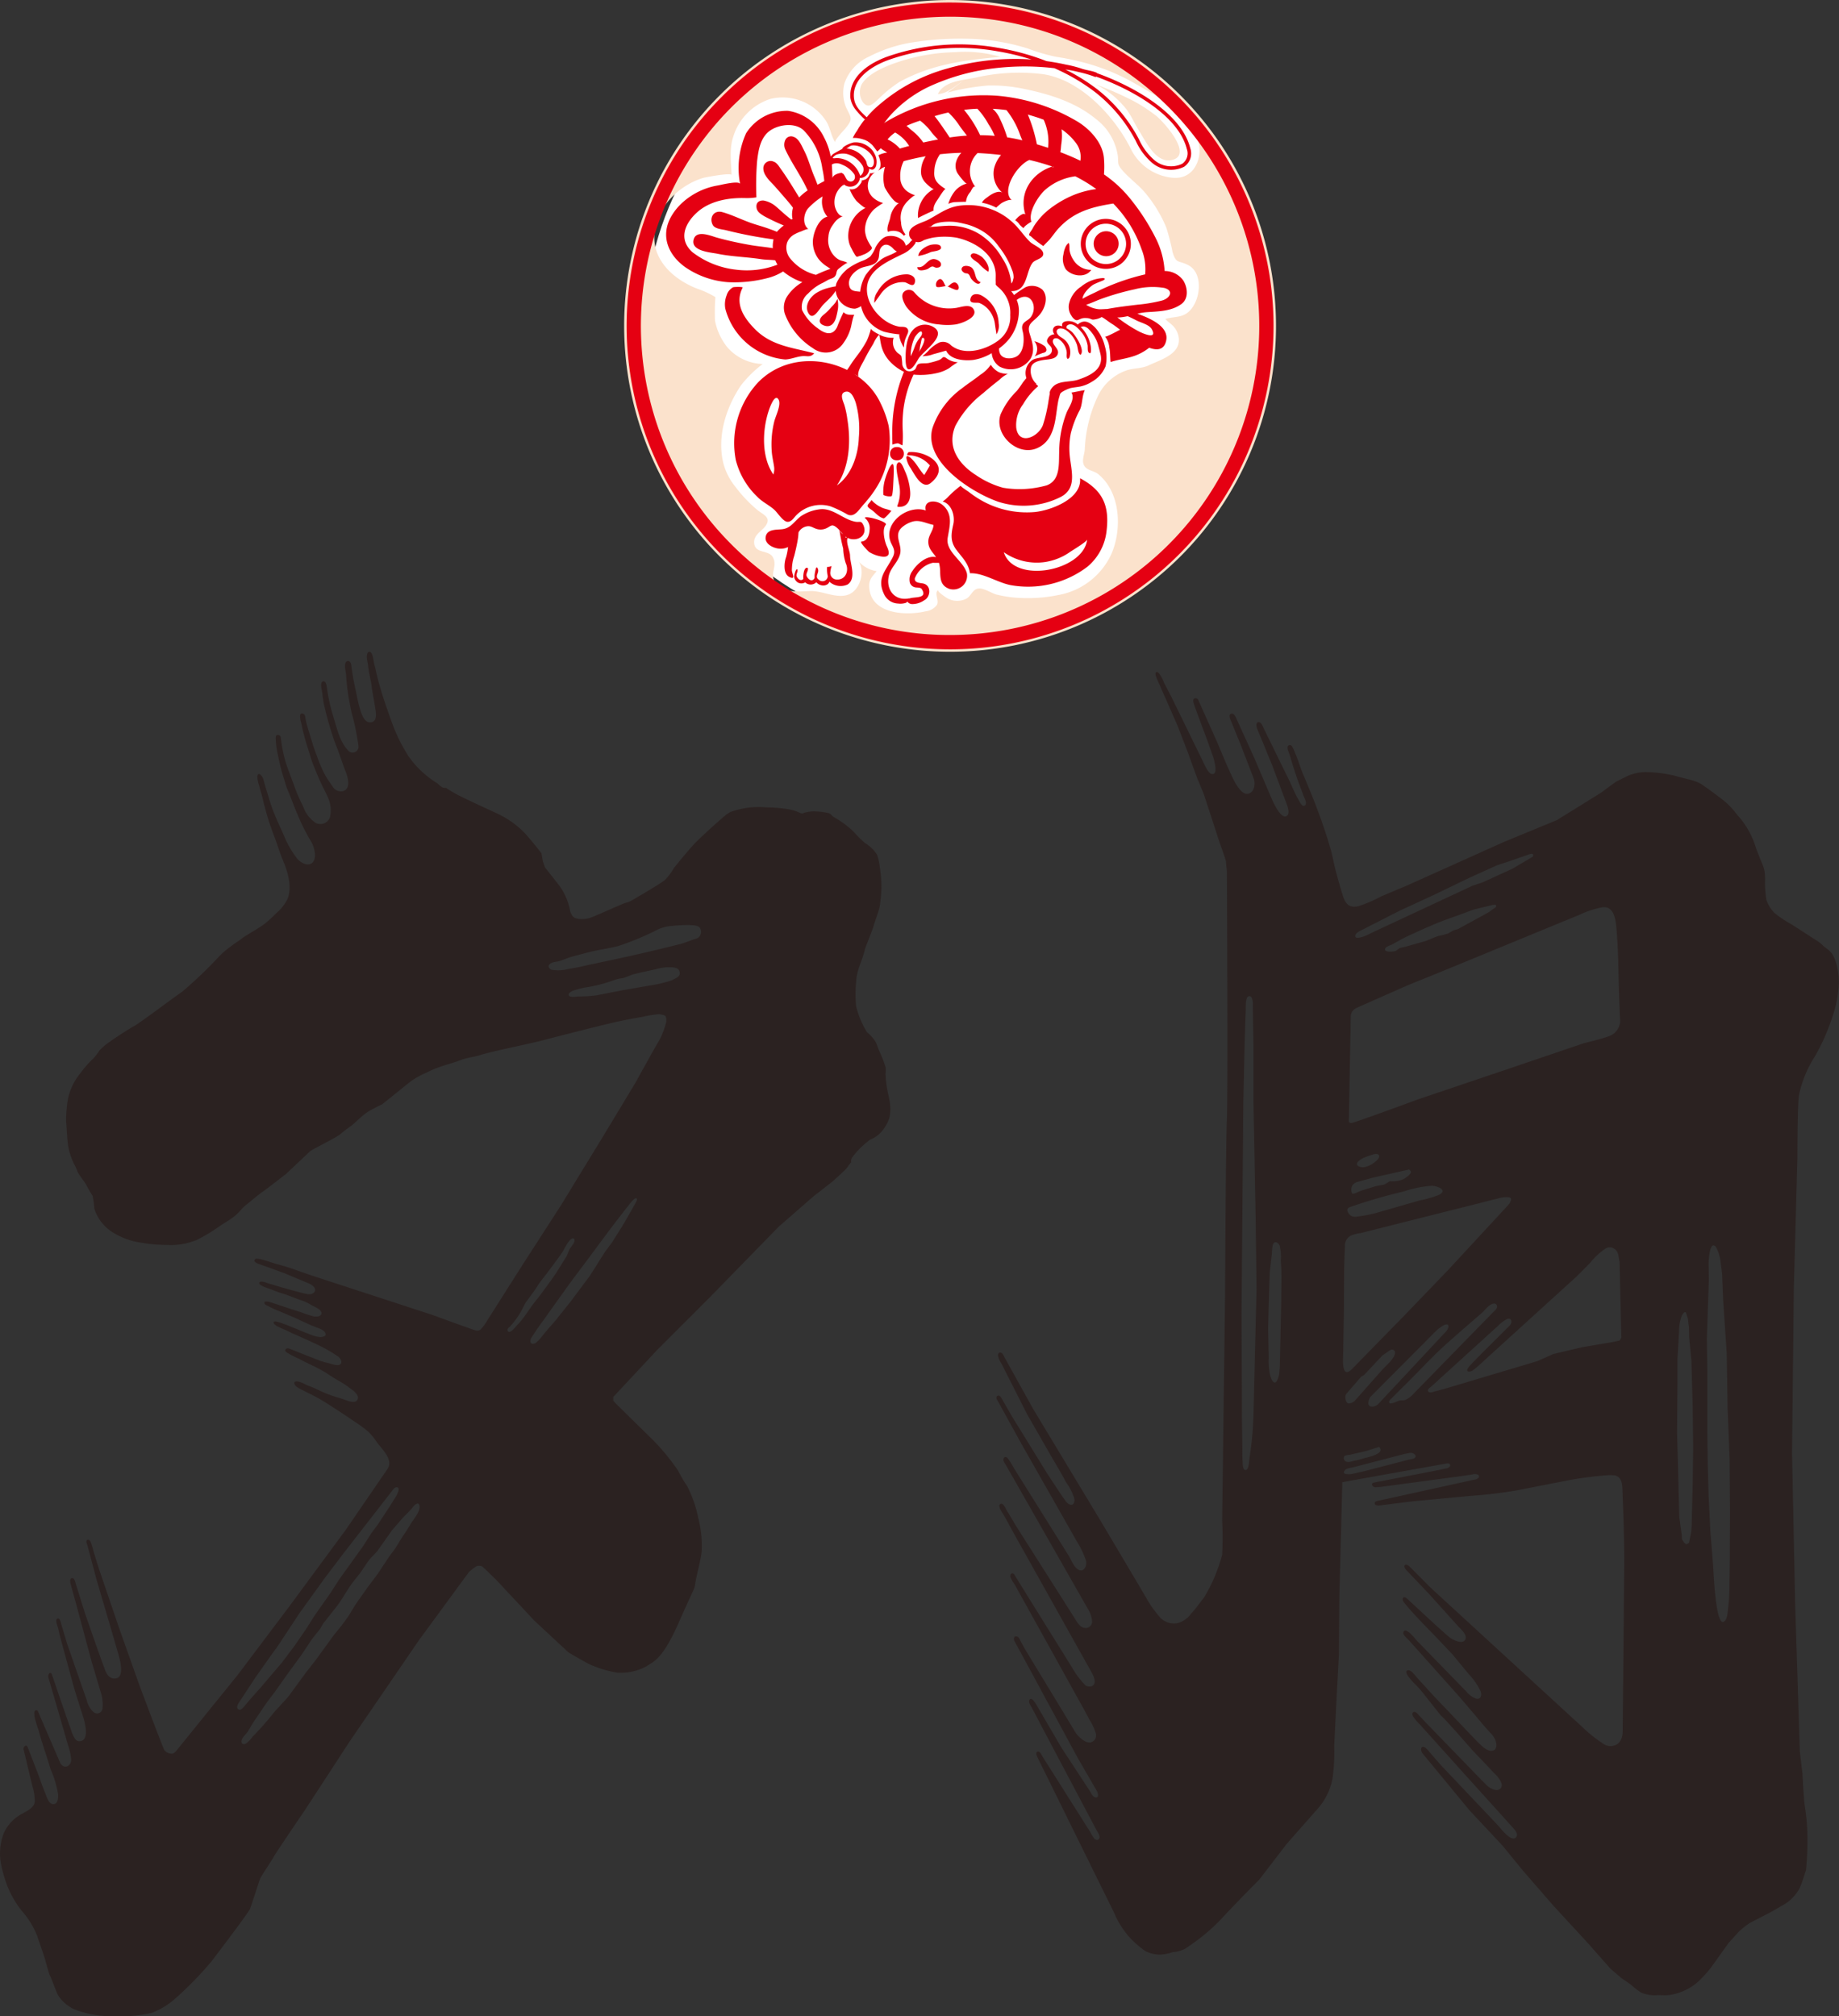 <svg id="グループ_164" data-name="グループ 164" xmlns="http://www.w3.org/2000/svg" width="268.842" height="294.786" viewBox="0 0 268.842 294.786">
  <rect x="0" y="0" width="268.842" height="294.786" fill="#333333" stroke="none"/>
  <defs>
    <style>
      .cls-1 {
        fill: #2b2221;
      }

      .cls-2 {
        fill: #fff;
      }

      .cls-3 {
        fill: #e50012;
      }

      .cls-4 {
        fill: #fbe2cc;
      }
    </style>
  </defs>
  <path id="パス_60" data-name="パス 60" class="cls-1" d="M1171.162,403.365c-.025-.153-.052-.305-.079-.45a16.537,16.537,0,0,1-.486-3.419,3.287,3.287,0,0,0,.012-.9,16.2,16.2,0,0,0-.807-2.131c-.42-.87-.323-.968-.678-1.644a5.933,5.933,0,0,0-1.226-1.356,12.961,12.961,0,0,1-1.613-3.872,20.816,20.816,0,0,1,.038-3.776c.126-1.643.963-3,1.284-4.58.033-.162,1.13-2.842,1.228-3.26s.774-2.193.9-2.872a19.355,19.355,0,0,0,.258-2.614,16.8,16.8,0,0,0-.225-3.1,8.925,8.925,0,0,0-.4-1.888,5.523,5.523,0,0,0-1.789-1.723,18.9,18.9,0,0,1-1.687-1.68,14.726,14.726,0,0,0-2.453-1.872,5.524,5.524,0,0,1-.58-.354c-.162-.129-.291-.452-.743-.483a9.663,9.663,0,0,0-1.9-.227,4.858,4.858,0,0,0-1.548.227c-.162.063-.162.127-.484.031a6.934,6.934,0,0,0-1.646-.549,21.459,21.459,0,0,0-3.356-.289,12.082,12.082,0,0,0-5.224.661,5.076,5.076,0,0,0-1.035.725c-.356.289-3.454,3.034-4.39,4.066s-2.452,2.872-2.9,3.454a8.493,8.493,0,0,1-1.292,1.71c-.677.579-4.807,2.969-4.807,2.969a2.985,2.985,0,0,1-.872.352c-.323.033-4.9,2.164-5.422,2.26a4.272,4.272,0,0,1-1.548.1c-.452-.1-.839-.1-1.194-1.1a8.908,8.908,0,0,0-1.775-4l-1.915-2.429-.3-.861-.215-1.205s-1.937-2.494-2.754-3.268a13.824,13.824,0,0,0-3.441-2.41c-1.376-.645-3.831-1.766-5.337-2.5a18.318,18.318,0,0,1-2.408-1.377,1.076,1.076,0,0,1-.56-.086,3.9,3.9,0,0,1-.687-.559,14.259,14.259,0,0,1-4.34-4.121c-.354-.589-.722-1.224-1.04-1.816a28.363,28.363,0,0,1-1.6-3.843c-.654-1.833-1.282-3.676-1.767-5.559-.179-.7-.313-1.4-.506-2.1-.091-.323-.2-1.872-.721-1.816-.332.038-.37.534-.362.777.014.423.146.834.185,1.256.1,1.027.392,2.031.52,3.06.115.927.341,1.9.472,2.846.087.629.45,2.068-.4,2.332-1,.316-1.46-.928-1.688-1.619-.387-1.175-.576-2.4-.843-3.6-.235-1.061-.392-2.11-.538-3.186-.033-.255-.242-.582-.543-.508-.631.153-.223,1.564-.2,1.951.036.64.09,1.278.169,1.915.151,1.243.376,2.478.65,3.7a36.424,36.424,0,0,1,1,4.892.862.862,0,0,1-1.441.7c-1.348-1.353-1.764-3.518-2.314-5.279a25.278,25.278,0,0,1-.845-3.847c-.04-.253-.113-1.127-.528-1.073-.478.061-.332.821-.272,1.134.129.692.191,1.4.32,2.1a47.653,47.653,0,0,0,1.411,5.07c.165.554.4,1.073.6,1.613.3.81.579,1.616.865,2.425.306.862.946,2.17.609,3.1s-1.627.771-2.085.091c-.364-.538-.754-1.067-1.092-1.622a18.185,18.185,0,0,1-1.271-2.886c-.475-1.2-.821-2.36-1.182-3.6a18.227,18.227,0,0,1-.5-1.8c-.051-.26-.038-.743-.332-.868-.875-.367-.321,1.287-.271,1.551a31,31,0,0,0,.908,3.424l.6,1.937c.409,1.068.842,2.118,1.312,3.161.3.666.663,1.306.948,1.964a4.568,4.568,0,0,1,.387,3.07,1.482,1.482,0,0,1-2.064.853,4.637,4.637,0,0,1-1.851-2.42,24.643,24.643,0,0,1-1.032-2.261l-.631-1.7c-.167-.445-.332-.894-.5-1.341a19.171,19.171,0,0,1-1.023-4.072c-.033-.236-.057-.477-.087-.713-.038-.3-.445-.518-.664-.26-.14.164-.046.729-.046.946a10.419,10.419,0,0,0,.3,1.915,27.329,27.329,0,0,0,.771,3.114c.216.648.373,1.328.639,1.956.525,1.235.96,2.47,1.491,3.7a29.261,29.261,0,0,0,1.7,3.451,4.57,4.57,0,0,1,.817,2.469c-.132,1.8-1.745,1.454-2.621.415a13.682,13.682,0,0,1-1.918-3.34c-.6-1.352-1.234-2.662-1.737-4.044-.3-.832-.537-1.684-.8-2.525-.176-.549-.332-1.127-.48-1.684-.094-.36-.531-.921-.757-.724a.5.5,0,0,0-.121.315,4.245,4.245,0,0,0,.263,1.326c.141.62.357,1.226.5,1.846.223.958.478,1.909.757,2.851.464,1.573,1.114,3.068,1.614,4.626.206.642.483,1.311.738,1.935.65,1.573,1.232,3.8.486,5.435a6.665,6.665,0,0,1-1.621,1.99,16.54,16.54,0,0,1-1.87,1.685c-.892.606-1.8,1.13-2.711,1.695-.322.2-.6.46-.917.669a21.927,21.927,0,0,0-2.078,1.542,12.033,12.033,0,0,0-.965.938,61.516,61.516,0,0,1-5.207,4.947c-.9.6-6.239,4.606-6.97,4.991s-2.712,1.679-3.486,2.236a8.231,8.231,0,0,0-1.635,1.38,8.059,8.059,0,0,1-.9,1.161,14.853,14.853,0,0,0-1.851,2.108,8.87,8.87,0,0,0-1.768,3.47,11.973,11.973,0,0,0-.258,1.895,11.5,11.5,0,0,0-.082,1.691c.087.689.172,3.139.344,3.828a10.025,10.025,0,0,0,.755,2.288,6.665,6.665,0,0,1,.535,1.155c.172.518,1.119,1.591,1.377,2.151a15.92,15.92,0,0,0,.861,1.462,13.62,13.62,0,0,1,.258,1.9,6.355,6.355,0,0,0,3.067,3.676,10.355,10.355,0,0,0,3.635,1.263,21.57,21.57,0,0,0,3.841.352,9.881,9.881,0,0,0,4.431-.733,23.131,23.131,0,0,0,2.592-1.495c.6-.4,1.2-.828,1.808-1.2a9.9,9.9,0,0,0,1.536-1.136c.411-.378.727-.859,1.167-1.2.979-.773,1.926-1.627,2.965-2.319l2.969-2.28s3.27-3.1,3.572-3.358,3.612-1.891,4.3-2.407a16.8,16.8,0,0,1,1.378-1.076c.73-.474,1.891-1.765,2.839-2.324s1.979-1.032,1.979-1.032,3.484-2.8,4.173-3.355a11.663,11.663,0,0,1,2.223-1.234,16.333,16.333,0,0,1,2.41-1.013c.924-.289,1.844-.541,2.749-.889.867-.333,1.833-.414,2.728-.694,2.066-.645,6.84-1.55,9.466-2.239s8.046-2.064,9.938-2.5,3.1-.645,4.346-.859a15.158,15.158,0,0,1,2.453-.389c.43.046.9.173.946.3a1.627,1.627,0,0,1,.087.861,12.086,12.086,0,0,1-.99,2.623c-.429.647-3.485,6.2-3.485,6.2l-4.775,7.916-6.152,10.069-5.636,8.733-5.594,8.821-.473.56a.86.86,0,0,1-.688.172c-.387-.087-6.369-2.282-6.369-2.282q-1.44-.47-2.878-.938-3.384-1.109-6.771-2.214-3.937-1.282-7.872-2.57c-1.731-.566-3.477-1.281-5.244-1.714-.493-.121-2.829-1-3.119-.754-.521.433.452.721.708.812,1.213.425,2.409.864,3.621,1.311,0,0,1.7.724,1.721.73.6.255,1.2.492,1.8.747.419.181,1.155.7.762,1.235s-1.278.261-1.8.131c-.88-.225-1.756-.472-2.632-.711-.713-.192-1.41-.433-2.125-.625-.245-.066-1.307-.543-1.48-.183-.129.268.37.475.524.555a5.589,5.589,0,0,0,.8.305c.637.227,1.264.511,1.913.7,1.1.318,2.05.779,3.134,1.124a5.959,5.959,0,0,1,1.193.6c.4.222,1.46.615,1.511,1.149.052.549-.741.59-1.117.524a15.15,15.15,0,0,1-1.841-.6c-1.418-.437-2.8-.924-4.212-1.377-.222-.074-1.41-.489-1.13.138.074.164.43.28.578.364a14.862,14.862,0,0,0,1.753.788l2.022.859c.326.154.653.309.977.459.626.293,1.259.582,1.9.846.5.208,1.266.379,1.586.861.355.537-.306.688-.732.683a5.42,5.42,0,0,1-1.628-.466c-.8-.279-1.566-.64-2.355-.941-.406-.154-.8-.363-1.219-.486a8.9,8.9,0,0,0-1.2-.379c-.357-.058-.483.12-.272.371a2.278,2.278,0,0,0,.691.452c.417.214.867.365,1.283.574,1.192.595,2.434,1.076,3.638,1.666a22.713,22.713,0,0,1,3.7,2.042c.335.249.76.884.26,1.19-.329.2-1.05-.041-1.375-.137-.505-.145-.991-.236-1.493-.42-.391-.146-.777-.31-1.169-.456-1.074-.406-2.134-.847-3.2-1.268-.232-.093-.543-.184-.7.075-.173.283.25.456.431.587a14.682,14.682,0,0,0,1.47.732c.883.5,1.809.9,2.711,1.352a17.6,17.6,0,0,1,1.787,1.051c.579.385,1.184.749,1.794,1.086a17.367,17.367,0,0,1,1.492,1.046c.423.3,1.188.936.795,1.541-.414.639-1.792-.068-2.327-.227-.329-.093-.66-.194-.987-.3a17.943,17.943,0,0,1-1.912-.736c-.283-.129-.562-.267-.839-.4-.541-.263-1.119-.417-1.652-.7a3.189,3.189,0,0,0-1.01-.362c-.57-.069-.608.33-.184.727a4.449,4.449,0,0,0,.989.573c.936.488,1.9.927,2.81,1.484q1,.616,1.99,1.26c.854.557,1.707,1.117,2.544,1.7a20.291,20.291,0,0,1,2.275,1.668,10.48,10.48,0,0,1,1.19,1.488c.74,1.01,2.444,2.562,1.55,3.88l-6.083,8.873-8.123,11.025-7.723,10.261-8.97,11.082s-.323.406-.625.406a1.433,1.433,0,0,1-1.1-.516c-.238-.363-3.657-9.507-3.657-9.507l-2.927-8.242q-1.385-4.076-2.776-8.151c-.359-1.056-.68-2.13-1.008-3.2a10.1,10.1,0,0,0-.419-1.361c-.276-.576-.8-.288-.551.239.068.146,1.377,5.141,1.377,5.141l2.193,7.465,1.119,3.852c.187.758.851,3.207-.562,3.287-.76.046-1.212-.562-1.448-1.2-1.047-2.839-2.031-5.7-3.025-8.561q-.373-1.2-.746-2.4-.267-.859-.532-1.715c-.063-.2-.151-.7-.4-.776-.53-.17-.423.569-.346.846.013.042.688,2.474.688,2.474l2.367,8.8s1.264,4.263,1.27,4.281a5.859,5.859,0,0,1,.323,2.689.785.785,0,0,1-1.276.489,3.291,3.291,0,0,1-1.023-1.8c-.969-2.736-1.916-5.479-2.864-8.221-.288-.966-.576-1.926-.864-2.889-.063-.208-.164-.807-.463-.79-.555.033-.046,1.125,0,1.344.1.448.2.9.313,1.344,0,0,1.868,6.87,1.872,6.882.3,1.092.661,2.168.991,3.248.184.6.393,1.2.566,1.81.222.782.9,3.333-.678,3.311-.7-.008-1.08-1.427-1.279-1.981-.313-.87-.615-1.748-.919-2.625q-.909-2.632-1.8-5.267s-.172-.172-.3-.086a.684.684,0,0,0-.173.669c.085.234,2.782,9.565,2.839,9.764a9,9,0,0,1,.483,2.19c.033,1.062-1.114,1.488-1.613.475l-3.28-7.611c-1.152-.489.065,2.606.14,2.894.519,1.929,1.185,3.748,1.75,5.674a15.047,15.047,0,0,1,1.1,3.662c.021.552-.019,1.512-.777,1.437-.642-.065-.921-1.169-1.123-1.641-.431-1.016-.757-2.072-1.16-3.1q-.708-1.8-1.4-3.613s-.129-.225-.291-.193a.516.516,0,0,0-.29.582c.261,1.046.5,2.1.755,3.145.181.741.357,1.485.537,2.23a7.284,7.284,0,0,1,.335,2.291c-.157.865-1.059,1.24-1.726,1.649a5.99,5.99,0,0,0-2.806,2.906,8.319,8.319,0,0,0-.355,4.739,19.478,19.478,0,0,0,.933,3.1,14.437,14.437,0,0,0,2.022,3.471,12.437,12.437,0,0,1,2.281,3.688c.373,1.142.8,2.272,1.152,3.421.011.041.022.076.033.113,0,0,.549,2.1.678,2.259s1,2.647,1.259,3a5.941,5.941,0,0,0,2.162,1.9,14.923,14.923,0,0,0,5.68,1.064,20.631,20.631,0,0,0,5.839-.5,11.3,11.3,0,0,0,3.454-2.141,49.781,49.781,0,0,0,5.292-5.455s5.389-7.067,5.583-7.613,1.292-3.905,1.421-4.294,1.775-2.806,2.064-3.356,4.551-6.809,4.551-6.809l6.517-10,10.133-14.811,7.293-9.94a6.352,6.352,0,0,1,1.13-.873,1.011,1.011,0,0,1,.805.033c.26.162,2.2,2.1,2.2,2.1l5.421,5.809,5.035,4.681s2.484,1.452,3.1,1.742a16.724,16.724,0,0,0,3.968,1.193,7.848,7.848,0,0,0,4.324-.935c.839-.645,2.195-.71,4.646-6.261s2.357-4.938,2.484-5.938.936-3.745.936-4.9a16.092,16.092,0,0,0-.516-4.584,17.821,17.821,0,0,0-1.613-4.645,18.239,18.239,0,0,1-1.323-2.26,32.873,32.873,0,0,0-3.647-4.453c-1.452-1.419-5.55-5.452-5.55-5.452l-.291-.356v-.516l6.357-6.81,7.68-7.682,10.133-10.39,5.067-4.422,2.807-2.193s2.13-1.9,2.195-2.1a3.928,3.928,0,0,1,.548-.711.977.977,0,0,1,.162-.741,12.328,12.328,0,0,1,2.614-2.58,4.313,4.313,0,0,0,1.71-1.229,5.779,5.779,0,0,0,1.119-2.049A6.493,6.493,0,0,0,1171.162,403.365Zm-95.2,89.069c-.309-.253-.047-.722.121-.98.053-.08,2.345-3.572,2.345-3.572s2.991-4.258,3.056-4.3,3.421-5.163,3.421-5.163l3.784-5.249,2.711-3.57s7.125-9.169,7.243-9.323c.269-.346.623-.389.738-.137a.617.617,0,0,1,.022.349,3.126,3.126,0,0,1-.343.784l-.883,1.419-1.764,2.691-.99,1.333-1.161,1.828-3.463,4.82-1.292,2L1087.1,478.8l-1.226,1.937-1.722,2.5-1.764,2.345-1.85,2.173-1.291,1.528-.667.732-.947,1.076-.774.925C1076.619,492.241,1076.32,492.73,1075.96,492.434Zm25.162-26.992c-.446.806-.991,1.5-1.463,2.282l-.477.793c-.407.673-.935,1.273-1.372,1.938l-1.419,2.151-1.594,2.13-1.439,2.044c-.423.6-.784,1.251-1.171,1.874a29.021,29.021,0,0,1-2.143,2.815l-2.8,3.85-1.463,1.872-2.518,3.444-1.333,1.462a12.23,12.23,0,0,0-.949,1.076,40.943,40.943,0,0,1-2.945,3.314,4.668,4.668,0,0,1-.887.942c-.438.29-.821.043-.672-.486.137-.489.634-.829.888-1.235.365-.582.688-1.193,1.081-1.761l.581-.839c.469-.678.921-1.393,1.418-2.05.28-.373.56-.741.842-1.111l2.129-2.993,1.808-2.474,1.5-2.259,1.228-1.55.429-.751,1.873-2.368c.779-.985,1.4-2.132,2.105-3.169.357-.516.754-1,1.147-1.492.7-.862,1.2-1.844,1.944-2.68a11.425,11.425,0,0,0,.871-.924l2.129-3.01,1.463-1.687c.475-.549,1.061-1.018,1.5-1.6.174-.231.869-1.043,1.042-.33C1102.663,463.535,1101.515,464.736,1101.121,465.442Zm15.178-28.66c-.16.19-.835.843-.96.236-.044-.214.238-.411.363-.544a11.3,11.3,0,0,0,1.758-2.483l.5-.968,1.323-1.808c.263-.359.468-.758.734-1.114.584-.785,1.207-1.548,1.784-2.34l.565-.774.4-.532.645-.935c.191-.283,1.125-2.338,1.657-1.844.154.146,0,.452-.043.615l-.614.858-.42,1.016-1.579,2.549-.711,1.015-1.323,1.808c-.359.489-.744.96-1.116,1.44-.65.839-1.2,1.737-1.858,2.563C1117.048,435.991,1116.661,436.352,1116.3,436.783Zm17.537-17.971c-.644,1.131-1.259,2.252-1.95,3.353l-1.292,2.047-1.032,1.389-2.178,3.451-2.807,3.762-2.2,2.758-1.5,1.726-.631.79a4.409,4.409,0,0,1-.826.817c-.316.186-.7.156-.741-.228s.252-.7.439-.993l.5-.774,1.306-1.822.839-1.177,2.7-3.776,2.162-2.887,2.856-3.842q1.334-1.792,2.7-3.555.451-.578.908-1.152c.171-.214.669-.892.979-.963a.224.224,0,0,1,.046,0C1134.515,417.726,1133.947,418.615,1133.836,418.812Zm5.578-32.968a18.24,18.24,0,0,1-2.968.732l-4.366.754-3.873.754-1.141.105c-.522.017-1.035.047-1.562.05a3.03,3.03,0,0,1-1.012,0c-.533-.264.017-.7.363-.834a11.872,11.872,0,0,1,2.06-.522,20.407,20.407,0,0,0,2.963-.694q.7-.234,1.4-.469c.37-.123.787-.127,1.163-.247.474-.148.919-.382,1.4-.508,1.04-.272,2.086-.475,3.14-.714a6.921,6.921,0,0,1,2.688-.256c.359.064.719.2.817.59C1140.685,385.37,1139.921,385.523,1139.414,385.844Zm4.072-6.538c-.2.414-.551.45-.954.586-.669.227-1.345.519-2.031.694q-2.443.611-4.882,1.185-2.059.479-4.131.925c-1.385.3-2.768.59-4.151.887-1.015.217-2.021.477-3.049.611a5.772,5.772,0,0,1-2.535.126c-.219-.1-.526-.384-.37-.661.255-.455.9-.46,1.347-.56.662-.151,1.262-.474,1.915-.655.718-.2,1.443-.381,2.162-.578,1.575-.431,3.172-.615,4.757-1.024a40.511,40.511,0,0,0,5.8-2.433,5.856,5.856,0,0,1,2.1-.5,24.444,24.444,0,0,1,2.461-.124c.455.046,1.141.008,1.495.356A1.106,1.106,0,0,1,1143.486,379.306Z" transform="translate(-1041.143 -242.535)"/>
  <path id="パス_61" data-name="パス 61" class="cls-1" d="M1256.354,381.9c-.518-1.547-1.419-1.742-1.808-2.193a4.7,4.7,0,0,0-1.1-.839s-3.163-2.064-3.614-2.324a17.217,17.217,0,0,1-2.389-1.614,5.242,5.242,0,0,1-1.161-1.871,14.929,14.929,0,0,1-.194-3.032c-.064-2-.258-1.614-1.355-4.647a12.466,12.466,0,0,0-2.775-4.842,10.85,10.85,0,0,0-1.808-1.935c-.708-.581-2.194-1.677-3.228-2.389s-2.387-.839-3.873-1.292a19.264,19.264,0,0,0-4.451-.579,6.767,6.767,0,0,0-2.648.579l-1.676.84-2.2,1.613-3.419,2.13-3.033,1.871-7.68,3.163-14.2,6.388q-1.931.81-3.856,1.627a18.7,18.7,0,0,1-3.241,1.394c-1.427.305-1.926-.363-2.327-1.665q-.564-1.825-1.045-3.676c-.253-.972-.412-1.984-.691-2.947-.533-1.866-1.15-3.7-1.826-5.528-.7-1.883-1.474-3.737-2.256-5.586-.425-1.009-.689-2.058-1.154-3.056a3.748,3.748,0,0,0-.454-.958.354.354,0,0,0-.6.066c-.107.337.187.875.279,1.185.343,1.147.686,2.282,1.079,3.419.293.859.646,1.695.938,2.552.107.307.625,1.18.231,1.457-.416.3-.738-.478-.9-.749-.55-.9-.913-1.894-1.375-2.839q-1.421-2.9-2.835-5.8c-.321-.651-.636-1.3-.955-1.951a5.067,5.067,0,0,0-.25-.511c-.139-.211-.417-.467-.66-.252-.212.19-.1.645-.018.87.092.261.211.513.314.769q.95,2.311,1.9,4.625s1.958,5.241,1.959,5.248c.182.485.723,1.71.182,2.119-.828.618-1.99-1.948-2.212-2.47q-.547-1.279-1.094-2.557-.765-1.787-1.523-3.567l-2.69-5.916c-.145-.192-.232-.414-.476-.42-.625-.017-.356.651-.219.972.156.362.3.73.448,1.1q.489,1.192.977,2.389c.008.016.014.035.024.052l1.889,4.906c.283.727.175,2.013-.738,2.269-.782.222-1.437-.8-1.8-1.347-.648-.968-2.733-6.066-2.733-6.066l-2.842-6.346a.433.433,0,0,0-.6-.121c-.227.212-.017.749.062.982.214.645,1.916,5.185,1.916,5.185l.858,2.431c.112.433.746,2.53-.2,2.419-.544-.066-1.041-1.271-1.246-1.687-.039-.083-4.645-9.509-4.645-9.509l-1.134-2.187a4.57,4.57,0,0,0-.785-1.415c-.312-.253-.515-.121-.424.365a11.7,11.7,0,0,0,.666,1.559c.263.714.611,1.408.916,2.107q.806,1.853,1.621,3.7l1.57,4.086,1.268,3.507.968,2.324,2.326,7.12s.968,2.71.948,2.818.129,1.441.129,1.441.171,32.356,0,36.228-.258,24.871-.258,24.871l-.433,33.818a46.962,46.962,0,0,1,0,4.991,23.728,23.728,0,0,1-2.666,6.28c-.642.787-1.2,1.635-1.9,2.37a3.672,3.672,0,0,1-1.942,1.355,2.775,2.775,0,0,1-2.8-1.112,15.68,15.68,0,0,1-1.78-2.566c-1.741-2.969-7.1-11.973-7.1-11.973l-9.454-15.683-2.574-4.643c-.532-.958-1.063-1.92-1.6-2.876a3.286,3.286,0,0,0-.283-.513c-.307-.362-.7-.2-.669.285a3.238,3.238,0,0,0,.5,1.12c.207.412.411.826.619,1.237l3.162,6.229,3.776,6.583c.655,1.1,1.3,2.2,1.9,3.328a7.884,7.884,0,0,1,1.2,2.382c.145.983-.594,1.193-1.191.453-.549-.678-2.9-4.324-2.9-4.324l-3.356-5.452-.031-.05c-.427-.694-.859-1.38-1.285-2.071-.565-.922-1.087-1.875-1.638-2.807a2.714,2.714,0,0,0-.489-.749.3.3,0,0,0-.494.214c-.038.261.228.515.324.738l3.248,5.9s8.08,14.218,8.173,14.389a13.289,13.289,0,0,1,1.339,2.813c.2.736-.318,1.876-1.228,1.259-.574-.392-.928-1.38-1.284-1.954l-2.7-4.311-3.57-5.712q-.894-1.43-1.786-2.857a11.86,11.86,0,0,0-.865-1.383c-.173-.2-.444-.288-.59,0-.178.341.176.738.33,1.013q.616,1.081,1.235,2.162,1.838,3.226,3.674,6.45,2.06,3.616,4.119,7.226,1.456,2.561,2.916,5.12a4,4,0,0,1,.649,1.954.948.948,0,0,1-1.3.826c-.593-.164-1.045-1.034-1.354-1.523q-1.94-3.054-3.879-6.11-2.247-3.54-4.5-7.078c-.481-.761-.9-1.566-1.392-2.316-.156-.242-.513-1.114-.843-1.067-.611.091-.094.935.052,1.167.649,1.021,1.192,2.127,1.783,3.186q1.714,3.057,3.421,6.111,1.942,3.467,3.885,6.942,1.59,2.844,3.181,5.688c.219.389.439.776.656,1.169.327.585,1.146,1.9.285,2.385a1.162,1.162,0,0,1-.941-.076,11.976,11.976,0,0,1-1.923-2.529q-1.119-1.8-2.239-3.6-2.115-3.4-4.228-6.8-.762-1.237-1.528-2.466c-.148-.234-.291-.477-.442-.711a.941.941,0,0,0-.119-.189c-.323-.28-.585.063-.529.384a4.14,4.14,0,0,0,.607,1.094q.631,1.135,1.263,2.274,1.833,3.307,3.669,6.61,1.8,3.245,3.6,6.494.812,1.468,1.629,2.933.424.8.851,1.6a7.322,7.322,0,0,1,.858,1.851,1.055,1.055,0,0,1-.733,1.369c-.765.12-1.476-.6-1.957-1.089a3.9,3.9,0,0,1-.45-.68q-.6-.989-1.2-1.983-2.2-3.637-4.414-7.277-.792-1.3-1.583-2.612c-.187-.3-.329-.636-.518-.941s-.315-.82-.686-.909c-.432-.109-.487.368-.352.642.165.335.386.7.57,1.045q1.505,2.778,3.01,5.561,1.91,3.533,3.818,7.059.946,1.744,1.886,3.487c.03.05.058.1.088.151q.9,1.558,1.806,3.117c.291.5.578.994.867,1.495.19.323.4,1.144-.249.955-.378-.109-.555-.595-.74-.88l-.742-1.134-3.44-5.254q-1.043-1.787-2.086-3.578-.708-1.213-1.416-2.423c-.142-.247-.9-1.668-1.207-.881a.838.838,0,0,0,.107.559s.2.371.214.387c.548.988,1.058,2,1.586,3q1.74,3.285,3.479,6.577,1.7,3.208,3.394,6.417c.352.661.7,1.319,1.05,1.981.161.3.535.8.444,1.168-.094.4-.521.356-.755.1a6.484,6.484,0,0,1-.59-.961q-2.072-3.278-4.148-6.557-1.038-1.65-2.085-3.3c-.243-.385-.489-.771-.731-1.156-.126-.2-.37-.8-.677-.749-.507.093-.076.832.021,1.031.062.121,11.083,22.484,11.083,22.484a13.081,13.081,0,0,0,2.388,3.764,14.383,14.383,0,0,0,2.215,1.9,4.531,4.531,0,0,0,2.26.5,6.606,6.606,0,0,0,1.728-.348,4.764,4.764,0,0,0,1.821-.5c.5-.324.984-.67,1.465-1.023a26.848,26.848,0,0,0,3.825-3.344c2.475-2.667,5.531-5.72,5.531-5.72l4-5.208q2.223-2.523,4.445-5.049a9.263,9.263,0,0,0,2.283-4.566,28.184,28.184,0,0,0,.242-4.755l.3-6.066.387-7.23.063-8.5.153-5.809.278-10.563-.019-.376,3.292-.592,6.642-1.193c1.71-.308,3.425-.606,5.134-.922.225-.041.594-.132.711.145s-.33.513-.544.546c-.392.057-.769.165-1.156.239q-1.921.373-3.843.749-2.027.392-4.059.792c-.53.1-1.069.181-1.594.307-.236.058-.276.272-.146.459a.6.6,0,0,0,.6.19c.261-.025.541-.009.8-.06.3-.06.609-.08.91-.121q1.772-.241,3.542-.477c1.38-.184,2.754-.37,4.131-.552q1.321-.179,2.646-.354c.068-.008.131-.019.2-.028l1.741-.256a1.279,1.279,0,0,1,.819.014c.392.222.081.587-.216.677-.125.035-.254.052-.378.08-.412.09-.823.181-1.237.272-1.263.28-2.525.554-3.792.834q-2.192.481-4.385.963-1.793.4-3.586.79-.533.116-1.065.234c-.217.047-.5.148-.386.453.077.2.362.194.543.231l4.841-.612q4.357-.413,8.717-.821a67.488,67.488,0,0,0,6.714-.807q2.665-.522,5.329-1.046l1.5-.294a54.359,54.359,0,0,1,6.517-.873,5.937,5.937,0,0,1,.991.049c.983.282,1.015,1.364,1.046,2.181.028.793.058,1.588.088,2.379.112,3.076.192,6.083.164,9.156q-.045,5.084-.093,10.171c-.011,1.281-.02,2.566-.033,3.849q-.042,4.411-.087,8.827c-.006.957.091,1.885-.68,2.629a1.827,1.827,0,0,1-2.009.129,20.288,20.288,0,0,1-3.283-2.606q-1.517-1.39-3.034-2.782-4.054-3.727-8.114-7.455-3.824-3.514-7.644-7.021-1.695-1.558-3.386-3.111l-1.8-1.816c-.392-.39-.777-.782-1.167-1.172-.652-.658-1.15-.176-.493.5.4.409.785.823,1.177,1.235q1.041,1.09,2.079,2.184l2.656,2.95c.531.592,1.062,1.179,1.589,1.769.406.45,1.427,1.271,1.094,1.987-.37.8-1.934.012-2.387-.381-2.118-1.838-4.149-3.789-6.221-5.68-.614-.381-.675.247-.346.651,1.7,2.094,3.715,4,5.551,5.975l1.551,1.633q.964,1.173,1.926,2.34c.445.541.939,1.046,1.337,1.624a7.773,7.773,0,0,1,.81,1.374c.242.577.053,1.341-.746,1.076a3.4,3.4,0,0,1-1.306-.991q-2.962-3.047-5.924-6.088-.651-.673-1.307-1.344c-.184-.192-1.731-2.259-2-1.2-.087.348.6.872.8,1.1.1.113,6.831,7.641,6.886,7.7.837.938,1.638,1.909,2.458,2.859.87,1.012,1.695,2.067,2.612,3.026a3.134,3.134,0,0,1,.729,1.1c.164.485.252,1.276-.373,1.462-.6.179-1.3-.353-1.712-.743-.321-.305-.637-.615-.943-.936q-3-3.146-6-6.294-.754-.826-1.507-1.652c-.3-.335-.612-.666-.916-1.005-.261-.29-.873-1.15-1.293-1.117-1.023.076.815,1.871.995,2.047a16.512,16.512,0,0,1,1.344,1.533l1.27,1.614,1.119,1.4.56.536,1.482,1.625.066.074,2.662,3.018.092.1,1.635,1.7c.431.447.845.911,1.267,1.364a4.076,4.076,0,0,1,1.081,1.415.853.853,0,0,1-.022.779.839.839,0,0,1-.817.305,2.659,2.659,0,0,1-1.4-.809l-.686-.689-8.047-8.3-1.312-1.4c-.458-.458-.906-.135-.607.434a7.008,7.008,0,0,0,.994,1.18c.03.035,7.164,7.962,7.164,7.962l6.6,7.315c.208.225.542.727.4,1.05-.439.988-1.682-.364-2.051-.76-.286-.31-.541-.65-.829-.955q-1.248-1.315-2.5-2.637l-5.717-6.034c-.566-.653-1.139-1.3-1.706-1.958a2.733,2.733,0,0,0-.6-.609c-.683-.379-.691.466-.361.867.065.076,6.841,8.3,6.841,8.3l4.862,5.2,2.991,3.662,4.431,5.1,5.271,5.723s3.01,3.441,3.161,3.57,1.485,1.271,1.485,1.271l1.4.968a11.364,11.364,0,0,0,1.487,1.161,5.11,5.11,0,0,0,2.374.387c.581-.013,1.138.044,1.712-.013a8.077,8.077,0,0,0,4.3-1.99,18.584,18.584,0,0,0,1.807-1.976l2.6-3.638,1.5-1.655a12.971,12.971,0,0,1,1.535-1.235c.4-.228.826-.431,1.238-.648.716-.376,1.452-.728,2.157-1.13l1.762-1.01a5.359,5.359,0,0,0,.917-.694,6.419,6.419,0,0,0,1.224-1.531,8.52,8.52,0,0,0,.495-1.232c.178-.491.3-1.01.5-1.493a45.664,45.664,0,0,0,.194-5.548,29.745,29.745,0,0,0-.387-4c-.129-.774-.323-4.581-.323-4.581l-.387-3.292L1250.48,476l-.452-22.073.258-24.007.516-18.976s0-8.262.259-9.487a17.109,17.109,0,0,1,2.387-5.68,31.357,31.357,0,0,0,2.9-7.034,18.05,18.05,0,0,0,.516-3.293A9.809,9.809,0,0,0,1256.354,381.9Zm-85.063,66.412a48.923,48.923,0,0,1-.577,6.3c-.057.348-.079,1.7-.52,1.769-.54.087-.461-1.043-.49-1.35-.058-.659-.03-1.314-.036-1.975-.016-1.6-.057-3.2-.057-4.807l-.064-14.651s.258-30.315.258-30.334c.01-.988.037-1.973.058-2.961.052-2.629.11-5.262.189-7.891.03-1.07.063-2.138.113-3.207.016-.338-.11-1.994.466-2.093a.312.312,0,0,1,.121,0c.412.066.447.878.45,1.185,0,.658.013,1.326.023,1.994l.065,4.067v8.2l.323,17.039.128,10.327Zm4.086-19.341-.043,3.444-.171,8.088a12.288,12.288,0,0,1-.087,1.462,2.958,2.958,0,0,1-.431,1.507c-.529.529-.875-.776-.95-1.092a9.589,9.589,0,0,1-.168-2.395s-.087-4.171-.087-4.3.175-7.657.258-8.431q.144-1.284.292-2.566a5.409,5.409,0,0,1,.143-1.256c.244-.65.812-.3,1,.178a7.023,7.023,0,0,1,.153,2.137l.086,1.463Zm11.91-51.611c.692-.356,1.388-.711,2.082-1.064q1.676-.857,3.349-1.71l4.948-2.281,5.163-2.492,4.086-1.851,1.334-.431,3.485-1.205c.3-.107.58.033.387.389l-1.808,1.073-1.162.688-4.431,2.022-1.336.431a4.733,4.733,0,0,0-.486.228l-9.675,4.514-4.685,2.186a8.277,8.277,0,0,1-1.1.513c-.267.08-1.339.475-1.266-.116C1186.224,377.821,1186.946,377.533,1187.288,377.36Zm19.456-3.285c-.362.244-.718.511-1.076.769l-4.475,2.453-.6.172a8.454,8.454,0,0,0-.785.448,11.468,11.468,0,0,1-1.462.382c-.645.2-1.2.505-1.835.719-.417.142-.853.247-1.276.37-.568.165-1.133.326-1.7.489l-.774.171c-.242.057-.453.36-.7.452a2.474,2.474,0,0,1-.678.091c-.349.014-1.12-.008-.761-.548.143-.209.724-.385.945-.5.751-.4,1.495-.859,2.269-1.212l2.453-1.12q.741-.314,1.479-.633c1.575-.67,3.158-1.164,4.761-1.778l.9-.342,2.839-.689a1.638,1.638,0,0,1,.467-.009A.576.576,0,0,1,1206.744,374.075Zm-21.325,21.347q.037-1.916.074-3.828c.008-.452.014-.9.023-1.355a1.719,1.719,0,0,1,.148-.784,1.8,1.8,0,0,1,.6-.585l2.022-.9s4.379-1.937,4.472-1.979c1.806-.8,3.656-1.506,5.479-2.256q5.681-2.337,11.354-4.673l9.422-3.88a13.074,13.074,0,0,1,3.308-1.067c1.891-.237,1.968,2.324,2.077,3.613.137,1.636.2,3.279.234,4.923.022.842.038,1.687.062,2.532.04,1.592.105,3.178.162,4.782.011.313.047.633.034.946A2.452,2.452,0,0,1,1223.14,393c-1.134.411-2.4.685-3.574.994l-11.532,3.916-12.605,4.259s-9.468,3.485-9.811,3.485-.386-.214-.386-.214Q1185.325,400.429,1185.418,395.422Zm1.276,18.791,2.022-.56,5.334-1.205s.167.167.172.175c.4.395-.781,1.114-1.04,1.256a4.288,4.288,0,0,1-1.97.293l-.774.474-1.333.257c-.739.252-1.51.439-2.237.714-.111.042-1.086.507-1.14.349a1.279,1.279,0,0,1,.049-1.232A1.57,1.57,0,0,1,1186.694,414.213Zm-.16-2.851a2.671,2.671,0,0,1,1.156-.732c.393-.159.794-.28,1.068-.368.938-.3,1.224.258.519.9-.558.51-1.688,1.21-2.491.861C1186.457,411.883,1186.28,411.722,1186.534,411.362Zm-1.172,6.594a78.508,78.508,0,0,1,7.834-2.282,17.239,17.239,0,0,1,4.173-.846c.793.035,2.4.612,1.048,1.328a15.4,15.4,0,0,1-2.889.832q-3.172.916-6.34,1.827a18.453,18.453,0,0,1-2.242.447c-.536.08-1.106.239-1.533-.154C1185.072,418.8,1184.739,418.162,1185.362,417.956Zm-.949,21.291q.045-2.87.092-5.742c.054-3.263-.031-6.569.164-9.831a1.6,1.6,0,0,1,.908-1.578,5.883,5.883,0,0,1,1.375-.352l4.483-1.128q4.492-1.131,8.981-2.258l4.087-1.029c.764-.192,1.52-.411,2.291-.574a4.892,4.892,0,0,1,1.783-.25c.635.105.318.492.146.936l-8.992,9.723-6.625,6.886q-1.135,1.156-2.266,2.315-1.926,1.971-3.85,3.937c-.437.447-.869.9-1.312,1.339C1184.1,443.209,1184.4,440.04,1184.413,439.247Zm3.959,6.461q3.531-3.543,7.059-7.089.906-.911,1.814-1.824c.184-.186.362-.395.56-.562a5.853,5.853,0,0,1,1.334-1.031c.908-.379.721.452.345.883-.213.244-.441.474-.663.71q-.986,1.055-1.971,2.113-2.4,2.572-4.8,5.144-1.26,1.345-2.514,2.689c-.464.5-1.647.631-1.419-.352A1.5,1.5,0,0,1,1188.372,445.708Zm-1.147-.711-1,1.128a1.284,1.284,0,0,1-.952.529c-.53.08-.674-1.092-.43-1.374l2.2-2.54.387-.216,2.709-2.883,1.119-.774a.5.5,0,0,1,.681.129c.367.774-1.353,2.209-1.781,2.691Q1188.689,443.342,1187.225,445Zm3.945,1.268c.055-.146.219-.26.33-.37.235-.233.466-.467.7-.7q1.093-1.093,2.181-2.182c1.624-1.624,3.211-3.341,4.911-4.878,1.765-1.6,3.583-3.139,5.374-4.709.378-.334.676-.747,1.081-1.054a1.384,1.384,0,0,1,.688-.322.436.436,0,0,1,.452.565c-.082.31-.464.6-.678.826-.483.493-.962.987-1.444,1.477q-2.159,2.212-4.321,4.425-2.142,2.2-4.288,4.392c-.469.478-.938.961-1.405,1.44a3.65,3.65,0,0,1-1.266.966c-.3.123-.715.014-.979.131C1192.216,446.391,1190.864,447.077,1191.169,446.265Zm-6.592,8.1c.156-.159.815-.2,1.011-.25.878-.215,1.792-.378,2.655-.654.372-.121.749-.234,1.124-.356.329-.105.327-.143.466.181.343.8-1.881,1.248-2.327,1.364a11.4,11.4,0,0,1-1.386.371c-.467.06-.9.341-1.359.1A.543.543,0,0,1,1184.578,454.361Zm10.4.085c-.083.337-.733.359-1.013.43l-6.455,1.676-1.935.43c-.335.03-1.453.105-.924-.552.258-.318.891-.359,1.259-.456q3.687-.954,7.367-1.916s.85-.168.86-.172C1194.439,453.824,1195.076,454.052,1194.979,454.446Zm29.835-17-.946.217-4.56.773-4.175.988-2.324,1.034L1199.3,444.5l-1.512.4c-.231.063-.628.234-.851.088-.418-.267.13-.626.346-.807.455-.39.889-.812,1.336-1.215q1.269-1.154,2.542-2.31,1.938-1.761,3.877-3.521.984-.9,1.972-1.792a5.483,5.483,0,0,1,1.326-1.02c.528-.231.825.216.575.735a2.124,2.124,0,0,1-.457.5c-.865.864-1.73,1.732-2.6,2.595-.931.932-1.883,1.869-2.784,2.832a3.538,3.538,0,0,0-.418.508c-.36.566.235.6.615.382a8.279,8.279,0,0,0,1.1-.9c.445-.373.876-.8,1.308-1.191q2.4-2.181,4.793-4.359,3.956-3.6,7.915-7.2c.075-.071.154-.142.231-.212l1.939-1.959a10.013,10.013,0,0,1,2.186-2.034,1.137,1.137,0,0,1,1.319.036c.651.426.581,1.2.752,1.893l.26,11.1Zm10.693,20.8-.16,6.392-.065.806-.194.969-.129.645-.42.194-.323-.293-.289-.45-.033-.71-.356-2.551-.225-8.971-.1-3.322.064-7.326v-3.52l.227-3.9a6.64,6.64,0,0,1,.409-2.4c.038-.072.473-.824.623-.375l.258.774.162,1.357.032,1.451.322,3.29.194,6.843.066,6Zm5.422,11.265-.065,4.387a25.773,25.773,0,0,1-.187,2.684c-.062.522-.093,1.742-.665,2-1.174.537-1.471-7.564-1.536-8.368l-.387-4.873-.258-5.163-.129-4.709-.065-4.713v-9.038l-.066-4.548.291-8.489-.032-2.58c0-.326.17-3.466,1.091-2.294a5.842,5.842,0,0,1,.652,2.132l.226,1.742.161,3.938.516,7.679.131,8.07.291,7.356.063,7.745Z" transform="translate(-988.048 -241.458)"/>
  <g id="グループ_143" data-name="グループ 143" transform="translate(91.243 0)">
    <ellipse id="楕円形_10" data-name="楕円形 10" class="cls-2" cx="45.152" cy="45.152" rx="45.152" ry="45.152" transform="translate(3.051 2.54)"/>
    <g id="グループ_143-2" data-name="グループ 143" transform="translate(0 0)">
      <path id="パス_413" data-name="パス 413" class="cls-3" d="M1141.487,301.55a3.047,3.047,0,0,0,2.65,1.516c-.828,1.243-2.878.929-3.732-.106a2.8,2.8,0,0,1-.333-2.171,3.577,3.577,0,0,1,.269-.984,1.443,1.443,0,0,1,.5-.678c.158.238.077.821.132,1.132A3.612,3.612,0,0,0,1141.487,301.55Z" transform="translate(-1075.85 -263.609)"/>
      <path id="パス_414" data-name="パス 414" class="cls-3" d="M1144.722,303.492a2.95,2.95,0,0,1-1.894-1.255,2.917,2.917,0,0,1-.448-2.207,2.963,2.963,0,0,1,5.364-1.069,2.947,2.947,0,0,1-3.022,4.531Zm-3.039-3.6a3.669,3.669,0,0,0,2.9,4.292,3.674,3.674,0,0,0,2.76-.557,3.663,3.663,0,1,0-5.661-3.735Z" transform="translate(-1074.863 -264.941)"/>
      <path id="パス_415" data-name="パス 415" class="cls-3" d="M1146.406,300.233a1.825,1.825,0,1,1-1.443-2.134A1.822,1.822,0,0,1,1146.406,300.233Z" transform="translate(-1074.146 -264.256)"/>
      <path id="パス_416" data-name="パス 416" class="cls-3" d="M1121.213,303.051a10.639,10.639,0,0,0-1.533.32,6.031,6.031,0,0,0-1.643.744c-.854.586-1.667,1.789-1.066,2.873.681,1.235,1.575-.612,2.183-1.24C1119.907,304.968,1121,304.127,1121.213,303.051Z" transform="translate(-1090.038 -261.217)"/>
      <path id="パス_417" data-name="パス 417" class="cls-3" d="M1118.7,308.149c.9.253,1.406-.467,1.62-1.239a12.3,12.3,0,0,0,.271-1.269,4.365,4.365,0,0,0-.074-1.44c0,.021-.248.469-.288.531a5.6,5.6,0,0,1-.588.66,7.764,7.764,0,0,1-1.1,1.1C1117.836,307.028,1117.543,307.823,1118.7,308.149Z" transform="translate(-1089.331 -260.51)"/>
      <path id="パス_418" data-name="パス 418" class="cls-3" d="M1167.521,315.744a22.608,22.608,0,0,1-3.547.6c-1.517.187-2.984.353-4.461.636-.423,0-.862.061-1.289.023a4.185,4.185,0,0,1-1.641-.557,1.588,1.588,0,0,1-.134-.089c.81-.259,1.651-.672,2.253-.875a37.12,37.12,0,0,1,4.859-1.39,10.355,10.355,0,0,1,4.312-.192C1169.273,314.279,1168.769,315.389,1167.521,315.744Zm-1.479,4.189c.868,1.582-1.256.643-1.9.319a21.621,21.621,0,0,1-3.134-2.037c.079,0,.158,0,.239,0a7.306,7.306,0,0,0,1.261-.19c.449.2.889.414,1.313.635C1164.436,318.977,1165.675,319.267,1166.042,319.934ZM1155.6,295.3c-.957-.462-1.938-.878-2.931-1.253.089-.412.1-.918.138-1.155a8.3,8.3,0,0,0,.045-2.19,8.958,8.958,0,0,1,2.071,1.962A3.415,3.415,0,0,1,1155.6,295.3Zm-4.318,1.058.329-.187.151.053A1.007,1.007,0,0,0,1151.281,296.354Zm-.406-2.947c-.546-.18-1.092-.351-1.635-.514a22.591,22.591,0,0,0-1.322-4.345c.765.221,1.562.461,2.316.752A7.8,7.8,0,0,1,1150.875,293.407Zm-5.98-1.527a18.074,18.074,0,0,0-1.09-2.78,4.045,4.045,0,0,0-1.034-1.4q1.015.051,2.022.192a12.364,12.364,0,0,1,2.007,3.667c.1.261.206.511.314.757C1146.371,292.138,1145.634,291.994,1144.894,291.88Zm-3.953-.314a17.1,17.1,0,0,0-2.351-3.709c.646-.081,1.293-.137,1.944-.164a10.791,10.791,0,0,1,1.636,2.276,8.934,8.934,0,0,1,.9,1.693C1142.364,291.6,1141.655,291.569,1140.942,291.566Zm-4.444.335c-.753-1.127-1.7-2.516-2.221-3.125.665-.2,1.338-.383,2.019-.531a10.2,10.2,0,0,1,1.561,1.831c.358.54.767,1.036,1.156,1.548Q1137.765,291.706,1136.5,291.9Zm-3.865.734a7.8,7.8,0,0,0-1.7-1.788c-.141-.113-.449-.406-.752-.652a16.593,16.593,0,0,1,1.988-.755,7.939,7.939,0,0,1,1.719,1.768c.3.359.6.673.9.984Q1133.706,292.4,1132.633,292.635Zm-3.424.889a5.553,5.553,0,0,0-1.8-1.346,5.327,5.327,0,0,1,1.111-1.007,5.743,5.743,0,0,1,2.054,1.968C1130.114,293.262,1129.66,293.389,1129.209,293.524Zm-10.587,9.965,33.838,1.643c2.242-2.416,4.871-3.086,7.945-3.577a18.033,18.033,0,0,1,4.139,6.681,7.862,7.862,0,0,1,.527,3.674l-.04.01a32.54,32.54,0,0,0-7.166,2.577c-.6.3-1.316.6-1.949.986.026-.781,1.134-1.86,1.724-2.145.387-.187.788-.34,1.187-.5.367-.151.493-.366.058-.385a5.445,5.445,0,0,0-3.171,1.243,4.1,4.1,0,0,0-1.793,2.6,2.289,2.289,0,0,0,.37,1.664,1.7,1.7,0,0,0,.593.614c.277.113.488-.056.749-.158a1.748,1.748,0,0,1,.783-.118,2,2,0,0,1,.535.072c.365.121.354.2.731.129a2.872,2.872,0,0,0,.829-.242c.069-.034.137-.072.208-.113.53.287.989.691,1.538,1.029.254.153.659.461,1.151.831-.224.1-2.071,1.134-2.213.994a2.941,2.941,0,0,1,.631,1.607c.155.7.106,1.416.193,2.123,1.2-.4,2.5-.514,3.7-.979a7.371,7.371,0,0,0,1.643-.889c.1-.074.2-.148.3-.221,1.2.433,2.192.317,2.479-1.045.441-2.081-2.4-3.287-4.215-3.928a8.16,8.16,0,0,1,1.329-.225c1.685-.119,3.69-.119,5.149-1.222,1.057-.8.863-2.413.245-3.4a3.324,3.324,0,0,0-2.735-1.4,12.3,12.3,0,0,0-1.165-4.527,31.324,31.324,0,0,0-3.843-6.02,17.783,17.783,0,0,0-3.859-3.576,14.642,14.642,0,0,0-.007-2.377c-.175-2.287-2.131-4.36-4.065-5.468a27.6,27.6,0,0,0-11.508-3.656,28.11,28.11,0,0,0-15.994,3.648,15.356,15.356,0,0,0-1.8,1.231,5.876,5.876,0,0,0-.8.788c-.219.254-.672.511-.83.783.092-.159,1.063.67,1.139.759.258.306.491.633.728.937a4.5,4.5,0,0,0,.52-.49c.015.147.783.52.917.651a3.982,3.982,0,0,0-1.279.391c.256.607.588,1.781-.068,2.245.372-.151.652-.469,1.044-.541a5.309,5.309,0,0,0-.068,2.93c.138.382,1.561,2.674,2.134,2.311a3.349,3.349,0,0,0-1.308,2.2c-.132.615-.575,1.429-.345,2.058a2.194,2.194,0,0,1,1.7.039,2.335,2.335,0,0,1,.633.525c.018.024.219-.184.232-.2a2.892,2.892,0,0,1-.635-1.752,3.479,3.479,0,0,1,.306-2.236,4.027,4.027,0,0,1,.734-.95c.132-.126.863-.813,1.039-.783a2.685,2.685,0,0,1-.825-.343,2.518,2.518,0,0,1-1.371-2.224,4.767,4.767,0,0,1,.5-2.413q1.6-.435,3.223-.715a3.969,3.969,0,0,0-.67,2.643,2.441,2.441,0,0,0,.59,1.171c.142.163,1.07,1.074,1.285.957a4.4,4.4,0,0,0-1.962,2.1,4.314,4.314,0,0,0-.366,2.165c.174-.145,2.268-1.121,2.271-1.092-.08-.794.425-1.334.813-1.955.078-.124.8-1.285.947-1.182-1.04-.7-1.772-1.189-1.656-2.587a4.587,4.587,0,0,1,.827-2.514c1.037-.118,2.084-.188,3.129-.213a3.112,3.112,0,0,0-.759,1.29,2.156,2.156,0,0,0,.143,1.6c.135.264,1.193,1.653,1.421,1.606a3.378,3.378,0,0,0-1.89,1.284,5.546,5.546,0,0,0-.818,1.677,3.479,3.479,0,0,1,.825-.24c.153-.013,1.751-.069,1.751-.048a2.549,2.549,0,0,1,.644-1.453c.1-.137.459-1.011.736-.739a3.668,3.668,0,0,1,.317-4.94c1.139.052,2.287.142,3.436.283a4.642,4.642,0,0,0-1.028,1.975,3.665,3.665,0,0,0,1.3,3.6c-.572-.52-1.667.135-2.142.5-.277.211-.813.554-.918.907a7.213,7.213,0,0,1,2.079.718c-.018-.008.649-.578.72-.625.258-.177,1.276-.693,1.582-.441-1.625-1.334.622-5.067,2.535-5.909a32.193,32.193,0,0,1,3.344.962c-3.084,1.005-4.945,3.991-3.893,7.095-.148-.432-.771.044-.969.187a4.079,4.079,0,0,0-.551.578,1.948,1.948,0,0,1,.665.657,6.915,6.915,0,0,0,.556.5c.043-.272,1.135-.984,1.156-.928-.516-1.413.986-3.733,1.962-4.642a8.372,8.372,0,0,1,4.45-2.02,22.6,22.6,0,0,1,3.067,1.868,13.392,13.392,0,0,0-3.312.871,15.215,15.215,0,0,0-3.832,2.3,9.769,9.769,0,0,0-1.472,1.545,6.808,6.808,0,0,0-.726,1.118c-.09.176-.533.694-.473.873.048.15.2.137.282.234a15.467,15.467,0,0,0,1.794,1.392c.292-.343.649-.649.95-.994C1151.595,306.226,1151.983,305.643,1152.459,305.132Z" transform="translate(-1088.903 -271.799)"/>
      <path id="パス_419" data-name="パス 419" class="cls-3" d="M1122.927,325.854a1.908,1.908,0,0,0-.711-1.728c.053-.407,3.457.572,3.068,1.013-.58.659-.169,2.422.16,3.139.351.763.552,1.569-.548,1.522a4.83,4.83,0,0,1-2.018-.68c-.095-.053-1.528-1.509-1.139-1.538C1122.6,327.516,1122.9,326.577,1122.927,325.854Z" transform="translate(-1087.04 -248.402)"/>
      <path id="パス_420" data-name="パス 420" class="cls-3" d="M1130.774,308.441a6.524,6.524,0,0,1-4.827-2.674c-.309-.527-.767-1.416-.387-1.976a1.042,1.042,0,0,1,1.667.026,6.673,6.673,0,0,0,6.057,2.21c.727-.108,2.026-.633,2.538.169.773,1.214-1.74,2.112-2.593,2.244A8.819,8.819,0,0,1,1130.774,308.441Z" transform="translate(-1084.754 -261.008)"/>
      <path id="パス_421" data-name="パス 421" class="cls-3" d="M1128.691,300.385c.4-.129,1.89-.2,1.409-.891-.245-.351-1.214-.238-1.553-.129-.638.206-1.648.834-1.673,1.586A6.833,6.833,0,0,0,1128.691,300.385Z" transform="translate(-1083.864 -263.529)"/>
      <path id="パス_422" data-name="パス 422" class="cls-3" d="M1132.759,301.513c-.311-.279-1.644-.95-.928-1.387.366-.221,1.21.275,1.474.512.5.446,1.169,1.432.889,2.129A6.981,6.981,0,0,1,1132.759,301.513Z" transform="translate(-1080.965 -263.032)"/>
      <path id="パス_423" data-name="パス 423" class="cls-3" d="M1129.195,301.731a1.064,1.064,0,0,0,.348.126c.3,0,.728-.069.7-.533-.034-.448-.792-.776-1.165-.73-.947.113-1.239,1.362-2.284,1.166-.066.717.994.464,1.395.324.253-.089.493-.37.76-.4A.507.507,0,0,1,1129.195,301.731Z" transform="translate(-1083.917 -262.715)"/>
      <path id="パス_424" data-name="パス 424" class="cls-3" d="M1131.562,302.307a1.022,1.022,0,0,1-.358-.079c-.248-.159-.576-.436-.312-.8s1.062-.219,1.351.011c.738.589.348,1.762,1.329,2.149-.309.622-1.073-.142-1.339-.467-.168-.2-.227-.56-.437-.72A.537.537,0,0,0,1131.562,302.307Z" transform="translate(-1081.47 -262.333)"/>
      <path id="パス_425" data-name="パス 425" class="cls-3" d="M1125.959,303.28a3.532,3.532,0,0,1,1.348-.148c.432.037,1.385.966,1.527-.1.106-.809-.81-1.076-1.255-1.055a4.912,4.912,0,0,0-4.225,2.545,2.371,2.371,0,0,0-.462,1.63s.842-1.171.908-1.268A4.065,4.065,0,0,1,1125.959,303.28Z" transform="translate(-1086.312 -261.866)"/>
      <path id="パス_426" data-name="パス 426" class="cls-3" d="M1134.03,305.8a3.5,3.5,0,0,0-1.1-.725c-.39-.156-1.628.226-1.279-.757.264-.749,1.178-.573,1.554-.361a4.787,4.787,0,0,1,2.529,4.075,2.292,2.292,0,0,1-.32,1.617s-.213-1.387-.225-1.5A3.957,3.957,0,0,0,1134.03,305.8Z" transform="translate(-1080.985 -260.768)"/>
      <path id="パス_427" data-name="パス 427" class="cls-3" d="M1124.834,327.43l-.13.042a1.081,1.081,0,0,0,0-.176c.047.035.1.071.148.1A.172.172,0,0,1,1124.834,327.43Zm-.989-1.016c.169.187.332.382.506.564A1.389,1.389,0,0,1,1123.845,326.413Zm3.452-.791c-.327-.712-.512-.369-1.171-.491-1.881-.348-3.335-2.15-5.375-1.793a6.236,6.236,0,0,0-2.62,1.018c-.95.744-1.412,1.694-2.636,1.865-.83.118-2.286-.074-2.474,1.144-.171,1.121,1.388,1.783,2.318,1.707a2.229,2.229,0,0,0,.962-.246l-.012.04a9.735,9.735,0,0,1-.266,1.4c-.3.762-.483,2.464.439,2.93.989.5.451-.411.393-.913a6.463,6.463,0,0,1,.346-2.165c.059-.246.324-1.266.488-2.229a8.464,8.464,0,0,0,.132-1.189,1.727,1.727,0,0,1,1.171-.886c.6-.116.841.15,1.377.341a2,2,0,0,0,1.6-.1c.482-.234.681-.562,1.186-.251a3.039,3.039,0,0,1,.656.58,25.757,25.757,0,0,0,.543,2.675,7.654,7.654,0,0,0,.377,2.147c.53,1.148-.065,2.443-1.3,2.379a.965.965,0,0,1-.968-.986,4.141,4.141,0,0,1,.2-.989,1.476,1.476,0,0,1-.662.13,4.408,4.408,0,0,0,.132,1.482.427.427,0,0,0-.034-.132.769.769,0,0,1-1.314.514c-.684-.5.134-.953-.142-1.606-.235-.549-.351.253-.4.494a2.834,2.834,0,0,0-.068.792.474.474,0,0,1-.074.2c-.385.486-.891.019-1.071-.366s.216-.744.171-1.131l-.006-.035a.1.1,0,0,0-.072-.082c-.541-.126-.651,1.213-.588,1.612-.311.383-.763.1-.96-.309-.162-.337.15-.638.1-.974l0-.034a.1.1,0,0,0-.065-.076c-.224-.064-.441.954-.421,1.119a1.152,1.152,0,0,0,.586.836,1.074,1.074,0,0,0,1.031-.052,1.134,1.134,0,0,0,1.251.229.922.922,0,0,0,.37-.248,1.289,1.289,0,0,0,.632.42,1.152,1.152,0,0,0,.916-.064.689.689,0,0,0,.357-.43,2.464,2.464,0,0,0,2.659.417c1.333-.886.381-3,.365-4.221-.01-.734-.635-1.9-.355-2.608a1.812,1.812,0,0,0,.641.2C1126.853,327.826,1127.894,326.921,1127.3,325.623Z" transform="translate(-1092.332 -248.852)"/>
      <path id="パス_428" data-name="パス 428" class="cls-3" d="M1128.37,321.014c-.078,2.53-1.049,5.505-3.21,7.016.029-.047.061-.1.09-.139,1.789-2.777,1.957-6.388,1.441-9.545a13.691,13.691,0,0,0-.432-2.063c-.193-.589-.784-1.722.167-1.947.838-.2,1.272.981,1.482,1.578A14.155,14.155,0,0,1,1128.37,321.014Zm-12.357-2.359a13.824,13.824,0,0,0-.383,4.3c.043.762.219,1.474.328,2.2a2.477,2.477,0,0,1-.085,1.276c-1.728-2.5-1.628-6.331-.728-9.169.1-.321.907-2.8,1.487-1.785C1117.055,316.224,1116.21,317.868,1116.013,318.654Zm16.721.691a15.212,15.212,0,0,0-1.26-3.485c-2.9-6.009-12.37-8.414-17.792-2.938a13.051,13.051,0,0,0-3.3,11.387,11.244,11.244,0,0,0,3.147,5.381c.733.776,1.783,1.23,2.556,1.967.412.391,1.189,1.619,1.815,1.69.641.068,1-.672,1.4-1.032a5,5,0,0,1,4.929-1.226,16.675,16.675,0,0,1,2.461,1.182c1.073.512,1.707-.743,2.416-1.506.143-.156.277-.3.38-.443a15.585,15.585,0,0,0,1.976-2.886A13.555,13.555,0,0,0,1132.735,319.345Z" transform="translate(-1094.06 -257.056)"/>
      <path id="パス_429" data-name="パス 429" class="cls-3" d="M1121.089,300.144a.665.665,0,0,0,.275.224c.372.158.733-.092,1.069-.229.019-.006.04-.016.06-.024A2.742,2.742,0,0,1,1121.089,300.144Z" transform="translate(-1087.397 -263.005)"/>
      <path id="パス_430" data-name="パス 430" class="cls-3" d="M1123.718,303.362c-.072-.121-.145-.243-.212-.367a4.09,4.09,0,0,1-.552-1.793,4.175,4.175,0,0,1,.726-2.306,3.386,3.386,0,0,1,.831-.92,12.457,12.457,0,0,1,1.1-.747,3.506,3.506,0,0,1-1.295-.643,2.334,2.334,0,0,1-.926-2.16,2.439,2.439,0,0,1,1.13-1.756,1.252,1.252,0,0,1-.839.209,1.316,1.316,0,0,1-.636.892c-.048.031-.631.2-.631.2.267.058-.319.715-.4.792a1.3,1.3,0,0,1-1.308.436,6.946,6.946,0,0,0,.976,1.7c.135.147,1.2,1.118,1.372,1.039a4.6,4.6,0,0,0-2.533,3.806,3.937,3.937,0,0,0,.163,1.462,3.886,3.886,0,0,0,.333.731,7.587,7.587,0,0,0,.517.912c.042.056.143.214.211.237.1.034.325-.089.44-.111a3.46,3.46,0,0,0,.5-.182,2.866,2.866,0,0,0,1.145-.725C1124.1,303.763,1123.944,303.73,1123.718,303.362Z" transform="translate(-1087.75 -267.55)"/>
      <path id="パス_431" data-name="パス 431" class="cls-3" d="M1138.9,292.391a1.006,1.006,0,0,1,.48-.134l-.151-.053Z" transform="translate(-1076.521 -267.835)"/>
      <path id="パス_432" data-name="パス 432" class="cls-3" d="M1129.933,303.442c-.277-.016-1.263.322-1.414.032a.873.873,0,0,1,.49-1.06C1129.545,302.3,1129.755,303.43,1129.933,303.442Z" transform="translate(-1082.894 -261.606)"/>
      <path id="パス_433" data-name="パス 433" class="cls-3" d="M1129.516,303.3c.3.074,1.286.672,1.519.483.323-.259.024-.873-.274-1.016C1130.212,302.5,1129.709,303.346,1129.516,303.3Z" transform="translate(-1082.251 -261.418)"/>
      <path id="パス_434" data-name="パス 434" class="cls-3" d="M1147.844,312.162c-.3.356-.871.548-1.09.963-.246.465-.005.989.058,1.417.151,1.04.048,2.508-.812,3.176-.635.493-2.065.609-2.546-.227a1.7,1.7,0,0,1-.182-.831,7.831,7.831,0,0,0,1.475-1.387,6.8,6.8,0,0,0,1.427-3.927,4.087,4.087,0,0,0-.316-1.778,2.4,2.4,0,0,1,.448-.285C1148.1,308.427,1148.979,310.8,1147.844,312.162Zm-4.048-8.617a10.291,10.291,0,0,0-2.856-3.245c-.109-.082-.222-.161-.333-.238a8.341,8.341,0,0,0-5.138-1.332h-.027c-.875.05-1.751.153-2.606.169a2.166,2.166,0,0,0,.523-.089c.636-.772,2.9-.76,3.819-.6.345.06.652.127.888.19h0a8.378,8.378,0,0,1,1.86.615c.074.032.15.068.225.1l.05.027a7.987,7.987,0,0,1,3.044,2.633,12.246,12.246,0,0,1,1.922,3.382,2.81,2.81,0,0,1,.232,1.144.88.88,0,0,1-.063.235,1.12,1.12,0,0,1-.266.625A8.048,8.048,0,0,0,1143.8,303.546Zm-17.968.28a9.928,9.928,0,0,0-2.055,2.107,6.006,6.006,0,0,0-.8,2.429c-.614-.081-1.326-.037-1.551-.707-.4-1.174.573-2.21,1.549-2.7.9-.454,2.308-.272,2.679-1.453.158-.5.037-1.145.365-1.586.568-.763,1.319-.369,1.778.14a1.82,1.82,0,0,0,.538.42C1127.55,303.025,1126.537,303.165,1125.828,303.826Zm23.789,4.242a2.355,2.355,0,0,0-2.469-.367,17.672,17.672,0,0,0-1.682,1.142,6.786,6.786,0,0,0-.425-.573c.069,0,.134,0,.2,0,2.239-.069,1.952-2.957,2.96-4.165.406-.488,1.738-.609,1.514-1.45-.179-.678-1.4-1.1-1.9-1.572-.7-.673-1.262-1.491-1.915-2.21a9.552,9.552,0,0,0-8.655-3.05c-1.751.312-2.89,1.277-4.389,2.042-.757.388-2.256.73-2.638,1.586a1.1,1.1,0,0,0,.393,1.361c-.259.122-.427.477-.66.63-.1.068-.206.126-.316.184a1.578,1.578,0,0,0-.335-.668,2.63,2.63,0,0,0-2.292-.715c-.77.092-1.521,1.052-1.837,1.736a4.689,4.689,0,0,1-.719,1.231,4.267,4.267,0,0,1-1.3.693,9.6,9.6,0,0,0-2.012,1.108,5.782,5.782,0,0,0-1.648,2.134,2.9,2.9,0,0,0,2.7,3.7,2.081,2.081,0,0,0,.9-.38,6.132,6.132,0,0,0,.346,1.029,5.274,5.274,0,0,0,3.031,2.722,14.074,14.074,0,0,0,2.311.387c-.285-.058.145,1.1.188,1.176.1.169.261.612.4.715a3.793,3.793,0,0,1,.33-1.514c.158-.4.5-.879.132-1.271-.279-.292-.85-.179-1.189-.243-2.6-.5-5.131-3.445-4.618-6.148.446-2.35,3.228-3.508,5.119-4.449a4.421,4.421,0,0,0,1.871-1.553.714.714,0,0,0,.076-.255,1.174,1.174,0,0,0,.81-.034c.13-.06.258-.126.382-.2a8.859,8.859,0,0,1,1.433-.39,10.738,10.738,0,0,1,3.345.023c2.554.56,5.353,2.227,5.7,5.006.057.466.005.941.024,1.406.029.559-.106.343.24.718a4.888,4.888,0,0,1,1.889,4.17,4.334,4.334,0,0,1-1.891,3.843c-1.843,1.314-4.867,2.139-6.766.6a1.616,1.616,0,0,0-1.718-.417,5.31,5.31,0,0,0-1.633,1.259,7.1,7.1,0,0,1-.833.742,4.339,4.339,0,0,0,1.567-.282c.126-.029,1.9-.53,1.9-.53.62,1.358,2.655,1.514,3.965,1.361a7.511,7.511,0,0,0,2.7-.992v0a2.6,2.6,0,0,0,1.136,1.958,3.5,3.5,0,0,0,4.521-1.124c.746-1.219.243-2.509-.13-3.741-.433-1.445.552-1.633,1.448-2.68C1149.97,310.863,1150.571,309.13,1149.617,308.068Z" transform="translate(-1088.467 -265.709)"/>
      <path id="パス_435" data-name="パス 435" class="cls-3" d="M1145.754,314.792c-1.029.346-2.423.163-3.352.752-.5.322-.9.957-.8,1.3-.082.32-.114.67-.174.947a22.49,22.49,0,0,1-.812,3.577l0,.008c-.689,1.867-3.585,3.086-3.922.441a5.074,5.074,0,0,1,1.01-3.447,10.273,10.273,0,0,1,2.193-2.624,1.461,1.461,0,0,0-.364-.329.777.777,0,0,0,.124,0,2.558,2.558,0,0,1-.8-2.424c.192-.791,1.213-.984,1.891-1.089.551-.082,1.369-.093,1.762-.475a.909.909,0,0,0,.293-.567c.066-.633-.771-1.108-.76-1.688.008-.432.407-.531.781-.364a2.676,2.676,0,0,1,1.238,1.876c.063.359-.1.773.135,1.073a.428.428,0,0,0,.274-.222,2.4,2.4,0,0,0-.691-2.559c-.342-.33-.835-.467-1.081-.905-.264-.472.051-.83.606-.771a1.423,1.423,0,0,1,.507.156c.048.026.1.053.143.082a3.464,3.464,0,0,1,.54.437,4.409,4.409,0,0,1,1.055,1.662c.158.416.151,1.31.535,1.529.716-.691-.686-2.788-1.21-3.321a3.857,3.857,0,0,0-.816-.575c-.053-.195-.042-.369.267-.51.7-.317,1.49.6,1.831,1a4.141,4.141,0,0,1,.968,2.007c.043.269-.044.841.161,1.049.464.472.333-.741.283-1a5.269,5.269,0,0,0-.64-1.7,5.04,5.04,0,0,0-.818-1.034,1.947,1.947,0,0,1,.425-.076,1.237,1.237,0,0,1,.763.417,5.271,5.271,0,0,1,1.425,2.529c.1.346.187.7.277,1.06C1149.566,313.27,1147.467,314.215,1145.754,314.792Zm3.891-4.9a6.253,6.253,0,0,0-1.424-2.727c-.705-.7-1.5-1.245-2.422-.533a.626.626,0,0,0-.1.1,2.108,2.108,0,0,0-1.83-.457c-.448.122-.541.428-.433.72-.585-.195-1.156-.184-1.358.39a.87.87,0,0,0,.211.773,1.175,1.175,0,0,0-1.089.854c-.078.583.633.76.7,1.308.177,1.351-2.026,1.094-2.8,1.575a2.291,2.291,0,0,0-.921,2.661c-.18.232-.383.457-.546.688a13.959,13.959,0,0,1-.858,1.2,10.727,10.727,0,0,0-2.376,3.447c-.989,2.941,2.474,6.14,5.291,4.938.092-.039.181-.079.266-.122,1.636-.826,2.2-2.513,2.483-4.205.145-.873.232-1.752.4-2.62.069-.341.183-.672.272-1.007a1.219,1.219,0,0,1,.245-.256,5.081,5.081,0,0,1,1.29-.6c.474-.1.929-.135,1.411-.226a5.182,5.182,0,0,0,1.707-.706,4.579,4.579,0,0,0,1.994-2.264A5.825,5.825,0,0,0,1149.645,309.894Z" transform="translate(-1079.374 -259.28)"/>
      <path id="パス_436" data-name="パス 436" class="cls-3" d="M1126.1,318.128c2.548-.274,6.418,2,3.215,4.534-.871.688-1.7-.3-2.156-.987-.256-.387-.5-.781-.725-1.185a3.588,3.588,0,0,1-.648-1.541c.037-.736,1,.383,1.205.631.5.612.869,1.321,1.412,1.893.29-.461.565-.933.823-1.406a4.18,4.18,0,0,0-3.284-1.483c-.077-.248.079-.3.158-.454" transform="translate(-1084.532 -252.019)"/>
      <path id="パス_437" data-name="パス 437" class="cls-3" d="M1126.322,318.718a.948.948,0,0,1-1.008.878h0a.949.949,0,0,1-1.01-.878v-.184a.949.949,0,0,1,1.01-.879h0a.948.948,0,0,1,1.008.879Z" transform="translate(-1085.433 -252.294)"/>
      <path id="パス_438" data-name="パス 438" class="cls-3" d="M1126.081,320.236a8.991,8.991,0,0,1,.807,3.065c.1,1.263-.356,2.361-1.8,2.255l-.1-.1a5.436,5.436,0,0,0,.235-3.406c-.069-.535-.216-1.055-.274-1.594-.039-.35-.152-.955.072-1.261C1125.481,318.579,1125.94,319.928,1126.081,320.236Z" transform="translate(-1085.073 -251.451)"/>
      <path id="パス_439" data-name="パス 439" class="cls-3" d="M1125.076,319.211c-.174-.063-.467.472-.588.755-.166.39-.322.789-.449,1.193a6.507,6.507,0,0,0-.332,2.556,2.05,2.05,0,0,0,1.177.188c.213-.039.267-1.785.279-1.986.04-.747.087-1.524.051-2.271C1125.2,319.364,1125.148,319.237,1125.076,319.211Z" transform="translate(-1085.812 -251.347)"/>
      <path id="パス_440" data-name="パス 440" class="cls-3" d="M1124.239,323.516a4.356,4.356,0,0,1-1.4-1.049c-.461.72-.981.779-.047,1.4.643.428,1.042,1.078,1.809,1.28.182.05,1-.944,1.148-1.087C1125.267,323.809,1124.714,323.775,1124.239,323.516Z" transform="translate(-1086.677 -249.356)"/>
      <path id="パス_441" data-name="パス 441" class="cls-3" d="M1128.062,332.765a2.038,2.038,0,0,0-.367,1.7,1,1,0,0,0,.7.667c.318.1.844-.029,1.043.292.861,1.375-.963,1.1-1.707,1.321a.726.726,0,0,0-.1.035c0-.018-.016-.027-.042-.019-2.126.427-3.45-1.279-2.965-3.337.293-1.247,1.517-2.1,1.685-3.4l0-.027c.156-1.411-1.143-2.659.493-3.828a4.053,4.053,0,0,1,1.345-.649c1.063-.253,1.988.309,2.991.5a1.316,1.316,0,0,1,0,.135c-.086.752-.673,1.361-.739,2.123-.1,1.129.57,1.656,1.118,2.443-.078-.006-.148-.013-.2-.019C1130.05,330.55,1128.679,331.786,1128.062,332.765Zm7.963.324c-.5-1.841-3.136-3.1-2.807-5.162.266-1.665.822-3.369-.635-4.726a2.206,2.206,0,0,0-.517-.359c-.966-.488-2.376-.293-2.045,1.076-.026-.011-.05-.021-.079-.031-2.719-.852-6.354,2.036-4.951,4.875.385.773.612,1.184.17,2.041-1,1.941-2.353,3.041-1.243,5.344a2.349,2.349,0,0,0,2.045,1.371,2.531,2.531,0,0,0,1.2-.124,1.437,1.437,0,0,0,.161-.164.869.869,0,0,0,.687.369,3.066,3.066,0,0,0,1.739-.533l.124-.074c.824-.488.968-2.044-.132-2.377-.464-.14-1.422-.04-1.321-.792a3.755,3.755,0,0,1,2.594-2.256c.176-.01.566.016.936,0a5.538,5.538,0,0,1,.168,1.375c.037,1,.093,1.962,1.309,2.419A2.006,2.006,0,0,0,1136.025,333.089Z" transform="translate(-1085.922 -249.275)"/>
      <path id="パス_442" data-name="パス 442" class="cls-3" d="M1138.017,331.3a8.368,8.368,0,0,0,5.943,1.451,8.586,8.586,0,0,0,3.772-1.506c.341-.227,2.445-1.5,2.477-1.8C1149.688,334.046,1139.512,336.039,1138.017,331.3Zm11.148-10.812c.309,3-4.276,4.7-6.589,4.937a13.416,13.416,0,0,1-8.308-1.981,16.663,16.663,0,0,1-1.435-1.007c-.048-.039-1.231-.786-1.1-.863a15.445,15.445,0,0,0-1.891,1.672l0,0a5.025,5.025,0,0,1-.76.643c1.329.366,1.833,2.124,1.553,3.348-.325,1.425-.467,2.492.464,3.732.847,1.132,1.76,1.952,1.975,3.416,1.886-.1,4.03,1.351,5.9,1.72a14.345,14.345,0,0,0,11.277-2.685,7.935,7.935,0,0,0,2.8-5.309C1153.479,324.426,1152.434,322.229,1149.166,320.488Z" transform="translate(-1082.518 -250.564)"/>
      <path id="パス_443" data-name="パス 443" class="cls-3" d="M1169.219,298.553a3.752,3.752,0,0,1-4.134-.589,8.88,8.88,0,0,1-2.194-2.994c-.245-.454-.475-.879-.731-1.285a22.583,22.583,0,0,0-5.376-6.03,28.407,28.407,0,0,0-4.645-2.888,17.192,17.192,0,0,1,1.952.378,15.976,15.976,0,0,1,2.469.738.711.711,0,0,0,.048-.082c5.624,2.02,12.1,5.843,13.288,10.6A1.848,1.848,0,0,1,1169.219,298.553Zm-22.8-15.291a35.894,35.894,0,0,0-11.491,1.351,25.645,25.645,0,0,0-7.75,3.58,26.573,26.573,0,0,0-2.615,2.049,12.3,12.3,0,0,0-1.464,1.516c-.952-.884-1.772-1.651-1.873-2.889-.261-3.168,3.394-4.879,4.977-5.468a31.327,31.327,0,0,1,15.923-1.308,35.116,35.116,0,0,1,5.06,1.216C1146.93,283.291,1146.674,283.275,1146.419,283.262Zm-21.165,9.941c.077-.1.153-.213.224-.322a11.633,11.633,0,0,1,1.089-1.424,17.97,17.97,0,0,1,5.909-4.305,31.694,31.694,0,0,1,7.008-2.213,36.871,36.871,0,0,1,11.051-.358,28.807,28.807,0,0,1,5.933,3.481,22.145,22.145,0,0,1,5.256,5.9c.246.39.473.81.713,1.255a9.3,9.3,0,0,0,2.334,3.158,4.3,4.3,0,0,0,4.732.612,2.358,2.358,0,0,0,.894-2.709c-1.24-4.957-7.88-8.9-13.634-10.97a.065.065,0,0,0-.034-.056c-.7-.322-1.569-.366-2.293-.635a16.294,16.294,0,0,0-2.154-.549c-.96-.214-1.931-.391-2.905-.525a35.439,35.439,0,0,0-7.169-1.957,31.85,31.85,0,0,0-16.187,1.334c-3.579,1.33-5.513,3.514-5.31,6a3.766,3.766,0,0,0,.973,1.963,10.366,10.366,0,0,0,1.173,1.222c-.087-.082-.744.925-.812,1.021-.147.208-.26.44-.4.657a5.522,5.522,0,0,0-.583,1,3.478,3.478,0,0,1,.884.05,4.213,4.213,0,0,1,.686.177,2.568,2.568,0,0,1,.533.211,2.821,2.821,0,0,1,.83.486c-.136-.147.2-.488.24-.615a1.155,1.155,0,0,1,.131-.393c.193-.292.327-.622.5-.924C1124.983,293.575,1125.12,293.39,1125.254,293.2Z" transform="translate(-1087.636 -274.608)"/>
      <path id="パス_444" data-name="パス 444" class="cls-3" d="M1127.708,310.337a2.094,2.094,0,0,1-.457-2.1,4.117,4.117,0,0,1-1.979-.393c-.325-.179-1.207-.6-1.347-.933a9.7,9.7,0,0,1-.605,1.76,16.139,16.139,0,0,1-1.235,1.941c-.28.375-.569.751-.839,1.134-.295.417-.567.918-.9,1.3.332.127.623.293.945.451.218.108.741.269.85.5-.338-.693.5-1.918.805-2.529.408-.81.865-1.6,1.339-2.379a4.478,4.478,0,0,1,.849-1.311c.143.646.2,1.3.4,1.941a5.176,5.176,0,0,0,1.293,2.118,6.844,6.844,0,0,0,1.931,1.377c-.153.341-.268.709-.372.963a23.34,23.34,0,0,0-1.337,8.345c0,.284-.006.569.015.85a2.472,2.472,0,0,0,.013.488,3.5,3.5,0,0,1,.717-.193c.3,0,.472.243.751.282a17.624,17.624,0,0,0,.021-2.3,17.213,17.213,0,0,1,.031-2.12l.01-.126c.021-.251.042-.5.074-.751a17.424,17.424,0,0,1,1.472-5.028,10.589,10.589,0,0,0,3.534-.251,5.593,5.593,0,0,0,1.717-.72,10.07,10.07,0,0,1,1.215-.833,3.065,3.065,0,0,1-1.662-.6c-.561-.388-.475.013-1.05.269a10.419,10.419,0,0,1-1.342.391c-.52.156-1.081.035-1.567.158s-.353.623-.707.892a1.237,1.237,0,0,1-1.153.118,1.35,1.35,0,0,1-.628-.867,9.811,9.811,0,0,0-.121-1.208C1128.284,310.705,1127.891,310.556,1127.708,310.337Z" transform="translate(-1087.848 -258.853)"/>
      <path id="パス_445" data-name="パス 445" class="cls-3" d="M1138.045,312.36a4.143,4.143,0,0,1,1.2-.844,3.576,3.576,0,0,1-1.295-.229,3.112,3.112,0,0,1-1.2-1.1,5.276,5.276,0,0,1-1.545,1.475c-.853.683-1.786,1.276-2.646,1.954a11.886,11.886,0,0,0-4.321,5.777c-1.466,4.933,5.756,9.5,9.611,10.83a12.108,12.108,0,0,0,9.04-.664c2.4-1.192,1.709-3.553,1.432-5.774a11.322,11.322,0,0,1,.119-3.553,14.85,14.85,0,0,1,1.335-3.46c.4-.9.286-1.952.717-2.865-.654.079-1.3.254-1.951.35.542.883-.333,2.071-.691,2.883a16.122,16.122,0,0,0-1.1,5.7c-.074,1.825.2,4.231-1.825,4.982a14.649,14.649,0,0,1-6.387.351,13.364,13.364,0,0,1-3.983-1.865c-2.543-1.63-4.294-4.167-2.97-7.211a14.588,14.588,0,0,1,4.044-4.751C1136.413,313.651,1137.225,313,1138.045,312.36Z" transform="translate(-1083.148 -256.858)"/>
      <path id="パス_446" data-name="パス 446" class="cls-3" d="M1113.7,309.284c2.429,2.471,5.507,2.7,8.663,3.539-.515.643-1.031.359-1.71.417-.857.074-1.657.451-2.521.49a10,10,0,0,1-8.763-7.456,3.576,3.576,0,0,1,.187-1.888,2.011,2.011,0,0,1,.943-1.208c.155-.071,1.49-.1,1.413.047C1110.715,305.533,1112.032,307.593,1113.7,309.284Z" transform="translate(-1094.586 -261.17)"/>
      <path id="パス_447" data-name="パス 447" class="cls-3" d="M1139.168,309.272a.91.91,0,0,0-.279-.522,4.648,4.648,0,0,0-1.487-.7,1.765,1.765,0,0,1,.04,2.219,10.541,10.541,0,0,1,1.026-.438c.233-.108.549-.089.667-.359A.391.391,0,0,0,1139.168,309.272Z" transform="translate(-1077.435 -258.158)"/>
      <path id="パス_448" data-name="パス 448" class="cls-3" d="M1134.427,293.381a2.367,2.367,0,0,0-.42-.612,3.328,3.328,0,0,0-1.052-.75,2.992,2.992,0,0,0-1.525-.263c-.361.04-1.68.569-1.686.957,0-.027-1.251.668-1.354.747a2.592,2.592,0,0,0-.349.364,9.652,9.652,0,0,0-.986-2.825,6.944,6.944,0,0,0-5.239-3.857,7.042,7.042,0,0,0-6.146,3.284,12.383,12.383,0,0,0-.871,7.415c-.13-.543-2.818.13-3.2.2a10.251,10.251,0,0,0-5.067,2.369,8.478,8.478,0,0,0-1.781,2.129c-1.641,2.833-.507,5.65,2.037,7.467a12.676,12.676,0,0,0,6.261,2.187,19.246,19.246,0,0,0,5.7-.586,7.921,7.921,0,0,0,2.342-.987,4.284,4.284,0,0,0,.414.33,8.635,8.635,0,0,0,2.281,1.2c.038.015.079.024.119.037a6.636,6.636,0,0,0-2.139,1.951,3,3,0,0,0-.379,2.815,10.169,10.169,0,0,0,4.049,4.887,3.087,3.087,0,0,0,4.458-.739,6.857,6.857,0,0,0,1.123-2.4c.034-.13.327-1.736.5-1.727-.552-.031-1.193.072-1.589-.4a22.1,22.1,0,0,0-.938,2.153c-.641,1.363-1.794,1.032-2.815.222a7.145,7.145,0,0,1-2.319-2.675,2.479,2.479,0,0,1,.9-2.434,6.945,6.945,0,0,1,2-1.488c.312-.142.6-.325.9-.488.434-.232.919-.237,1.135-.739.129-.3.068-.543.311-.805.115-.122,1.3-1.032,1.411-.947a3.781,3.781,0,0,0-.923-.328,2.453,2.453,0,0,1-.8-.461,3.385,3.385,0,0,1-1.084-3.03,3.145,3.145,0,0,1,.577-1.633c.055-.082.114-.166.179-.253a2.825,2.825,0,0,1,1.368-1.124c-.646.043-1.1-1-1.194-1.5a3.109,3.109,0,0,1,1.29-3.1c-.069.032-.068.079-.018.134l.035-.195a1.453,1.453,0,0,0,2.329-.678c.006-.034.01-.068.014-.1a1.371,1.371,0,0,0,.008-.161,1.168,1.168,0,0,0,.2.008,1.383,1.383,0,0,0,1.169-1.213.953.953,0,0,0,.008-.151c.021.011.043.023.064.035.279.145.62.259.931-.382A2.4,2.4,0,0,0,1134.427,293.381Zm-17.231,7.911c.092.631.6.923,1.11,1.243a31.417,31.417,0,0,0,2.881,1.369,6.077,6.077,0,0,0-1.016.926,7.976,7.976,0,0,0-.874-.338c-.886-.351-1.82-.588-2.722-.894-1.206-.407-2.432-1-3.642-1.419-.24-.084-.48-.161-.72-.227-1.261-.35-1.955.8-1.427,1.849.319.626,1.4.646,1.992.805a62.677,62.677,0,0,0,6.908,1.329,4.635,4.635,0,0,0-.109,1.287c-1.119-.187-2.227-.271-3.361-.474-1.622-.29-3.239-.631-4.827-1.077-.834-.234-2.947-1.163-3.371.243-.526,1.747,2.5,1.923,3.434,2.115,2.123.436,4.3.472,6.423.8.687.106,1.38.076,2.067.169a4.666,4.666,0,0,0,.32.633,12.452,12.452,0,0,1-6.057.733,12.748,12.748,0,0,1-6.394-2.571c-2.073-1.88-1.092-4.162.641-5.758,1.9-1.746,4.659-2.215,7.162-2.139a8.55,8.55,0,0,0,1.567-.106,43.991,43.991,0,0,1,.1-5.283c.206-1.7.49-3.68,2.163-4.648,1.326-.765,3.44-.966,4.61.1a9.9,9.9,0,0,1,2.764,5.626,15.265,15.265,0,0,1,.287,1.823c-.33.18-.662.356-.994.533-.143-.374-.282-.752-.435-1.111-.554-1.28-.889-2.659-1.53-3.9-.34-.659-.762-1.748-1.543-1.988a.929.929,0,0,0-1.158.379,1.646,1.646,0,0,0-.042,1.466c.934,2.012,2.353,3.931,3.265,5.991a6.944,6.944,0,0,0-1.232,1.029c-.863-1.4-1.732-2.849-2.693-4.176-.253-.349-.572-.918-1.041-1.06a1.06,1.06,0,0,0-1.508,1.005c.015,1.066,1.134,1.971,1.78,2.714.259.3,2.632,2.978,2.546,3.047l.006,0a3.332,3.332,0,0,0-.059,1.644h-.008a.3.3,0,0,0-.162.053c-.557-.35-2.058-1.757-2.237-1.889a3.853,3.853,0,0,0-1.822-.889C1117.534,300.21,1117.094,300.593,1117.2,301.292Zm10.8,8.953a19.106,19.106,0,0,0-2.11.873,6.968,6.968,0,0,1-3.848-2.5,2.491,2.491,0,0,1-.369-2.215,2.36,2.36,0,0,1,1.1-1.219,5.9,5.9,0,0,1,.934-.409c.143-.056.958-.433,1.094-.343-.928-.635-.723-2.247-.076-3.009a10.323,10.323,0,0,1,2.133-1.764,3.373,3.373,0,0,0,.71,2.965c-1.359.259-2.163,2.561-2.132,3.751a4.16,4.16,0,0,0,.9,2.513,5.094,5.094,0,0,0,1.253,1.068C1127.724,310.051,1127.861,310.147,1128,310.246Zm2.593-12.877c-.354-.188-.533-1.084-.876-1.086-.005-.021-.005-.048-.01-.068-.411-.013-1.425.282-1.4.834-.029-.672-.045-1.366-.1-2.049a1.255,1.255,0,0,1,.269-.131,1.667,1.667,0,0,1,1.229.143,3.9,3.9,0,0,1,1.791,1.413C1131.808,297.072,1131.288,297.739,1130.591,297.369Zm1.769-.72c-.041-.122-.089-.242-.14-.357a3.714,3.714,0,0,0-2.521-2.144,3.269,3.269,0,0,0-.739-.1c-.187,0-.446.072-.614,0,.053-.2.362-.419.557-.507a2.875,2.875,0,0,1,1.427-.111,3.807,3.807,0,0,1,2.4,1.785A1.137,1.137,0,0,1,1132.359,296.649Zm1.409-1.267c-.474-.063-.425-.644-.562-.91a3.658,3.658,0,0,0-2.637-1.8,1.771,1.771,0,0,0-.253-.016c.111,0,.531-.4.768-.438,1.389-.217,3.413,1.2,3.276,2.516C1134.329,295.061,1134.2,295.436,1133.769,295.381Z" transform="translate(-1097.845 -270.935)"/>
      <path id="パス_449" data-name="パス 449" class="cls-3" d="M1129.554,306.771a2.409,2.409,0,0,0-1.4-.192c-2.249.412-2.437,3.245-2.437,4.933,0,.324.015,1.351.358,1.529.56.288,1.3-1.142,1.535-1.529C1128.319,310.336,1132.155,307.974,1129.554,306.771Zm-3.089,4.382a6.151,6.151,0,0,1,.6-2.765c.092-.184.987-1.337,1.053-.615.028.293-.264.607-.427.837a4.3,4.3,0,0,0-.673,1.263A10.624,10.624,0,0,1,1126.465,311.153Zm1.651-1.4a2.536,2.536,0,0,1-.584.868.824.824,0,0,0,.256-.544,3.471,3.471,0,0,1,.119-.68c.052-.134.135-.9.279-.915C1128.8,308.409,1128.2,309.605,1128.116,309.753Z" transform="translate(-1084.573 -259.078)"/>
      <path id="パス_450" data-name="パス 450" class="cls-4" d="M1147.817,277.074a47.647,47.647,0,1,0,47.649,47.645A47.647,47.647,0,0,0,1147.817,277.074Zm-.39,13.542a32.7,32.7,0,0,1,5.958-1.036,22.737,22.737,0,0,1,5.28.5c3.657.749,7.481,1.93,10.446,4.374a8.322,8.322,0,0,1,3.232,5.408c.1.939-.113,1.153.5,1.918.926,1.15,2.24,2.1,3.249,3.2a19.465,19.465,0,0,1,3.321,5.334,31.848,31.848,0,0,1,.923,3.595c.556,1.863.894,1.15,2.379,1.976,2.334,1.3,1.661,5.8-.422,7.074-.925.565-2.023.424-3.014.762.345.369.792.647,1.139,1.013a3.04,3.04,0,0,1,.747,1.308c.714,2.706-2.409,3.558-4.323,4.455-1.039.488-2.173.377-3.234.733a7.286,7.286,0,0,0-4.194,3.785,20.126,20.126,0,0,0-1.9,7.713c-.029.775-.519,1.718-.074,2.453.422.7,1.406.705,2.023,1.206,3.31,2.68,3.518,8.124,1.917,11.729a10.574,10.574,0,0,1-7.675,5.945,22.067,22.067,0,0,1-5.416.448,17.586,17.586,0,0,1-3.645-.495c-.738-.192-1.82-.933-2.574-.9-.954.04-1.089,1-1.818,1.461a2.95,2.95,0,0,1-2.676.053c-.218-.09-1.749-1.1-1.485-1.3-.653.5.164,1.474-.192,2.173a2.313,2.313,0,0,1-1.62.944c-2.967.723-8.275.4-8.287-3.746,0-.983.538-1.406,1.09-2.118a4.376,4.376,0,0,1-2.593-1.384c.934,1.545.132,4.228-1.578,4.829-1.731.614-3.743-.6-5.557-.535-1.575.061-3.691.309-4.88-.992-1.268-1.388.2-2.487-.543-3.917-.6-1.147-2.489-.519-2.733-1.954-.24-1.4,1.261-1.92,1.786-2.875.573-1.04-.412-1.409-1.29-2.071a20.524,20.524,0,0,1-3.25-3.421,9.142,9.142,0,0,1-1.773-3.469c-.952-3.886.391-8.142,2.58-11.374a16.847,16.847,0,0,1,3.176-3.123,7.151,7.151,0,0,1-5.132-2.4,8.891,8.891,0,0,1-1.843-3.943,28.958,28.958,0,0,1,.058-3.439,13.913,13.913,0,0,0-2.656-1.231c-3.1-1.2-6.078-3.687-6.269-7.137-.232-4.2,3.275-7.881,7.122-9.052.292-.09,4.152-.826,4.164-.42-.05-1.746-.345-3.78.214-5.486a8.362,8.362,0,0,1,5.509-5.663,7.584,7.584,0,0,1,7.989,3.088c.718.986.783,2.276,1.447,3.271-.177-.282,1.3-1.8,1.474-2.015,1.135-1.43.908-1.448.124-3.065a5.539,5.539,0,0,1-.253-3.545,6.733,6.733,0,0,1,3.622-3.919,21.061,21.061,0,0,1,6.1-2.031,44.734,44.734,0,0,1,8.15-.572,31.323,31.323,0,0,1,8.947,1.435,27.853,27.853,0,0,0,4.1,1.208,36.918,36.918,0,0,1,4.713,1.013,31.6,31.6,0,0,1,5.863,2.353c1.382.746,2.714,1.549,4.093,2.347,2.475,1.433,5.384,3.766,6.132,6.7a4.616,4.616,0,0,1-.694,4.038c-1.172,1.437-2.736,1.437-4.408.982a7.613,7.613,0,0,1-4.611-3.7c-2.4-4.954-7.628-10.656-13.417-11.245a28.4,28.4,0,0,0-9.3.532c-1.82.4-4.719.47-5.627,2.424,1.4-.053,2.563-1.208,3.691-1.939" transform="translate(-1100.17 -277.074)"/>
      <path id="パス_451" data-name="パス 451" class="cls-4" d="M1127.37,286.167c4.764-2.6,9.464-3.181,14.757-3.656a18.4,18.4,0,0,0-6.66-.683,28.024,28.024,0,0,0-9.4,1.823c-1.482.586-3.3,1.43-4.2,2.812a2.6,2.6,0,0,0,.177,2.719c.839,1.021,1.569.061,2.3-.57A18.447,18.447,0,0,1,1127.37,286.167Z" transform="translate(-1087.108 -274.194)"/>
      <path id="パス_452" data-name="パス 452" class="cls-4" d="M1147.817,288.864a7.072,7.072,0,0,0-.844-1.079,12.573,12.573,0,0,0-4.039-3.067,50.794,50.794,0,0,1,5.608,2.467,23.493,23.493,0,0,1,3.316,2.171c1.1.9,5.517,5.777,2.221,6.457-2.273.467-3.74-2.682-4.7-4.212C1148.795,290.681,1148.383,289.735,1147.817,288.864Z" transform="translate(-1074.057 -272.406)"/>
      <path id="パス_453" data-name="パス 453" class="cls-3" d="M1115.718,356.539a45.2,45.2,0,1,1,31.961,13.238A44.9,44.9,0,0,1,1115.718,356.539Zm-1.47-65.391a47.285,47.285,0,1,0,33.432-13.845A46.98,46.98,0,0,0,1114.247,291.148Z" transform="translate(-1100.03 -276.934)"/>
    </g>
  </g>
</svg>
